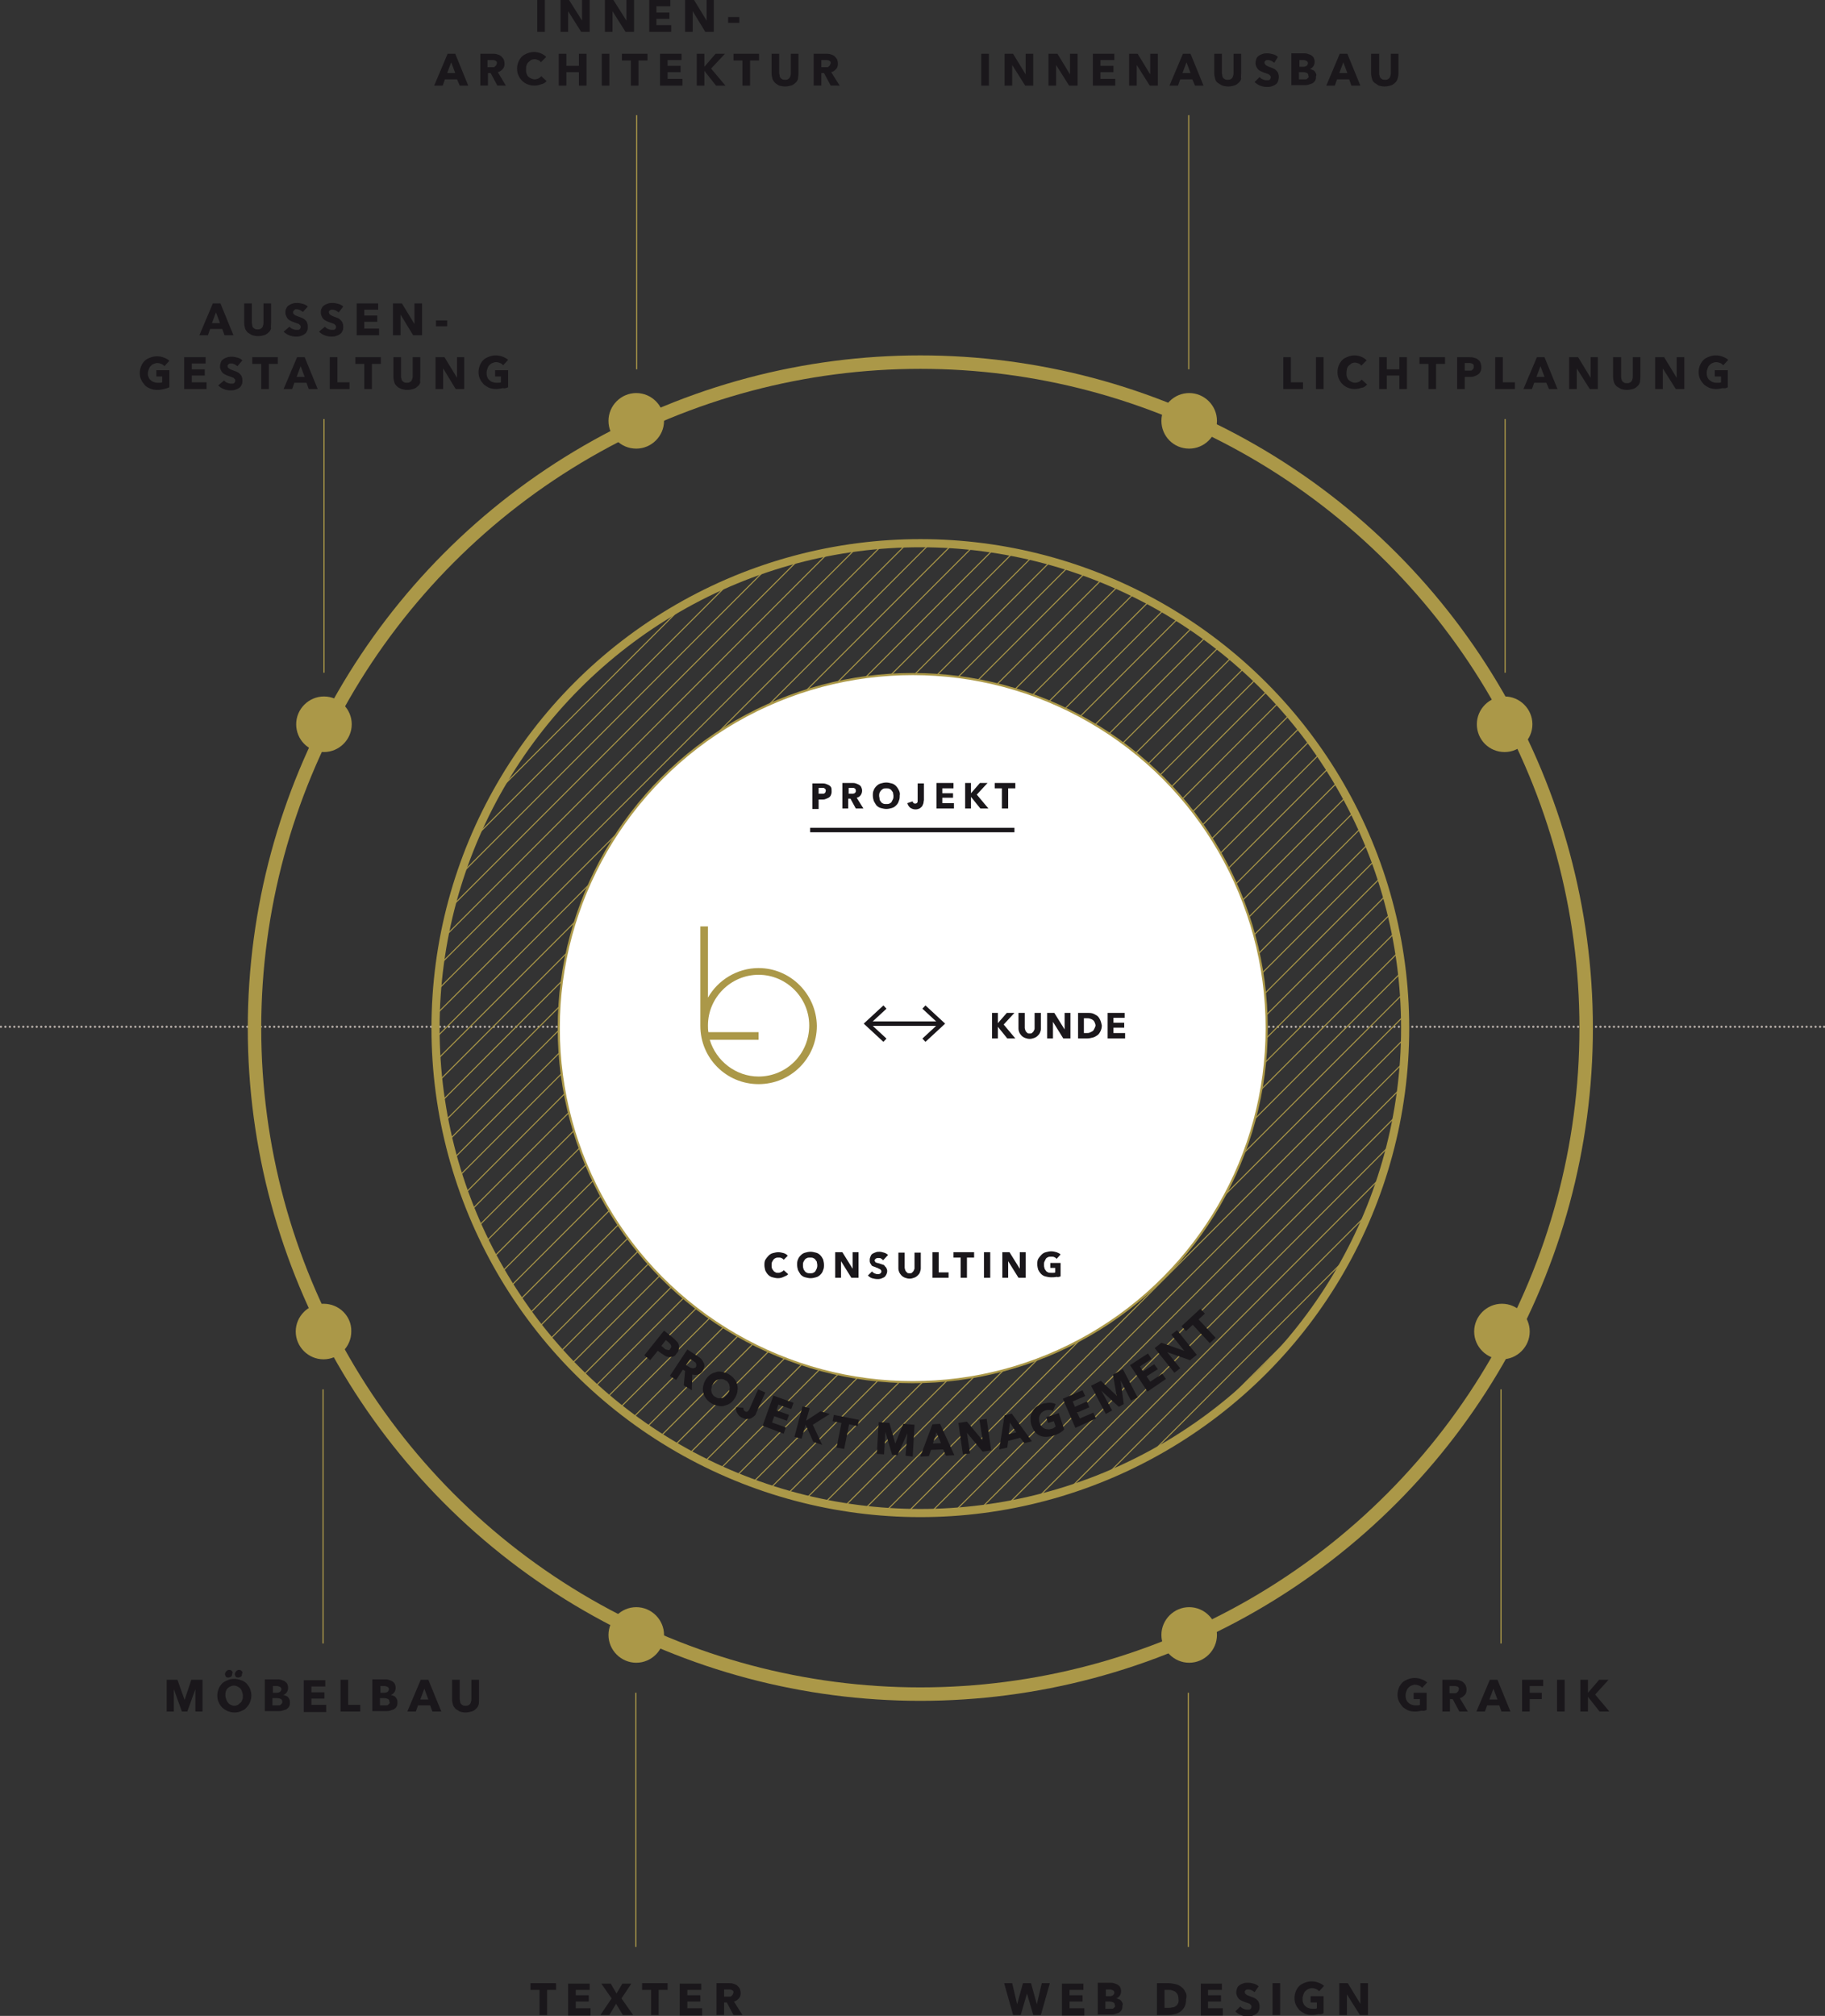 <?xml version="1.0" encoding="utf-8"?>
<!-- Generator: Adobe Illustrator 24.2.1, SVG Export Plug-In . SVG Version: 6.00 Build 0)  -->
<svg version="1.0" id="Ebene_1" xmlns="http://www.w3.org/2000/svg" xmlns:xlink="http://www.w3.org/1999/xlink" x="0px" y="0px"
	 viewBox="0 0 407.3 449.8" style="enable-background:new 0 0 407.3 449.8;" xml:space="preserve">
<rect x="0" y="0" width="407.3" height="449.8" fill="#333333" stroke="none"/>
<style type="text/css">
	.st0{fill:none;stroke:#B8AFA9;stroke-width:0.5;stroke-linecap:round;stroke-linejoin:round;stroke-dasharray:0,0.999;}
	.st1{clip-path:url(#SVGID_2_);fill:none;stroke:#B8AFA9;stroke-width:0.5;stroke-linecap:round;stroke-linejoin:round;}
	.st2{clip-path:url(#SVGID_2_);fill:#1A171B;}
	.st3{fill:#1A171B;}
	.st4{clip-path:url(#SVGID_4_);fill:none;stroke:#AB9848;stroke-width:3.531;}
	.st5{clip-path:url(#SVGID_4_);fill:#1A171B;}
	.st6{clip-path:url(#SVGID_6_);fill:none;stroke:#AB9848;stroke-width:0.25;}
	.st7{clip-path:url(#SVGID_8_);fill:none;stroke:#AB9848;stroke-width:2;}
	.st8{clip-path:url(#SVGID_8_);fill:#FFFFFF;}
	.st9{clip-path:url(#SVGID_8_);fill:none;stroke:#AB9848;stroke-width:0.5;}
	.st10{clip-path:url(#SVGID_8_);fill:#AB9848;}
	.st11{clip-path:url(#SVGID_8_);fill:#1A171B;}
	.st12{fill:none;stroke:#1A171B;}
	.st13{clip-path:url(#SVGID_10_);fill:#1A171B;}
	.st14{clip-path:url(#SVGID_12_);fill:#1A171B;}
	.st15{fill:none;stroke:#B8AFAC;stroke-width:0.5;stroke-linecap:round;stroke-linejoin:round;stroke-dasharray:0,0.999;}
	.st16{clip-path:url(#SVGID_14_);fill:none;stroke:#B8AFAC;stroke-width:0.5;stroke-linecap:round;stroke-linejoin:round;}
	.st17{clip-path:url(#SVGID_14_);fill:#1D1D1B;}
	.st18{clip-path:url(#SVGID_14_);fill:none;stroke:#AC9949;stroke-width:3.531;}
	.st19{clip-path:url(#SVGID_16_);fill:none;stroke:#AC9949;stroke-width:0.25;}
	.st20{clip-path:url(#SVGID_18_);fill:none;stroke:#AC9949;stroke-width:2;}
	.st21{clip-path:url(#SVGID_18_);fill:#FFFFFF;}
	.st22{clip-path:url(#SVGID_18_);fill:none;stroke:#AC9949;stroke-width:0.5;}
	.st23{clip-path:url(#SVGID_18_);fill:#AC9949;}
	.st24{clip-path:url(#SVGID_18_);fill:#1D1D1B;}
	.st25{fill:none;stroke:#1D1D1B;}
	.st26{clip-path:url(#SVGID_20_);fill:#AC9949;}
	.st27{fill:none;stroke:#B8AFA9;stroke-width:0.5;stroke-linecap:round;stroke-linejoin:round;stroke-dasharray:0,1;}
	.st28{clip-path:url(#SVGID_22_);fill:none;stroke:#B8AFA9;stroke-width:0.5;stroke-linecap:round;stroke-linejoin:round;}
	.st29{fill:none;stroke:#AB9848;stroke-width:0.25;}
	.st30{clip-path:url(#SVGID_24_);fill:#1A171B;}
	.st31{clip-path:url(#SVGID_26_);fill:#1A171B;}
	.st32{clip-path:url(#SVGID_26_);fill:none;stroke:#AB9848;stroke-width:3;}
	.st33{clip-path:url(#SVGID_28_);fill:none;stroke:#AB9848;stroke-width:0.227;}
	.st34{clip-path:url(#SVGID_30_);fill:none;stroke:#AB9848;stroke-width:1.817;}
	.st35{clip-path:url(#SVGID_30_);fill:#FFFFFF;}
	.st36{clip-path:url(#SVGID_30_);fill:none;stroke:#AB9848;stroke-width:0.475;}
	.st37{clip-path:url(#SVGID_30_);fill:#AB9848;}
	.st38{clip-path:url(#SVGID_32_);fill:#1A171B;}
	.st39{clip-path:url(#SVGID_32_);fill:#AB9848;}
	.st40{clip-path:url(#SVGID_34_);fill:#1A171B;}
	.st41{clip-path:url(#SVGID_36_);fill:#1A171B;}
	.st42{fill:none;stroke:#B8AFAC;stroke-width:0.5;stroke-linecap:round;stroke-linejoin:round;stroke-dasharray:0,1;}
	.st43{clip-path:url(#SVGID_38_);fill:none;stroke:#B8AFAC;stroke-width:0.5;stroke-linecap:round;stroke-linejoin:round;}
	.st44{fill:none;stroke:#AC9949;stroke-width:0.25;}
	.st45{clip-path:url(#SVGID_40_);fill:none;stroke:#AC9949;stroke-width:3;}
	.st46{clip-path:url(#SVGID_42_);fill:none;stroke:#AC9949;stroke-width:0.227;}
	.st47{clip-path:url(#SVGID_44_);fill:none;stroke:#AC9949;stroke-width:1.817;}
	.st48{clip-path:url(#SVGID_44_);fill:#FFFFFF;}
	.st49{clip-path:url(#SVGID_44_);fill:none;stroke:#AC9949;stroke-width:0.475;}
	.st50{clip-path:url(#SVGID_44_);fill:#AC9949;}
	.st51{clip-path:url(#SVGID_46_);fill:#1D1D1B;}
	.st52{clip-path:url(#SVGID_48_);fill:#AC9949;}
	.st53{clip-path:url(#SVGID_50_);fill:#1D1D1B;}
</style>
<line class="st27" x1="1.2" y1="229.1" x2="406.6" y2="229.1"/>
<g>
	<defs>
		<rect id="SVGID_21_" y="0" width="407.3" height="449.8"/>
	</defs>
	<clipPath id="SVGID_2_">
		<use xlink:href="#SVGID_21_"  style="overflow:visible;"/>
	</clipPath>
	<path class="st1" d="M407.1,229.1L407.1,229.1 M0.2,229.1L0.2,229.1"/>
</g>
<line class="st29" x1="72.3" y1="150.1" x2="72.3" y2="93.5"/>
<g>
	<defs>
		<rect id="SVGID_23_" y="0" width="407.3" height="449.8"/>
	</defs>
	<clipPath id="SVGID_4_">
		<use xlink:href="#SVGID_23_"  style="overflow:visible;"/>
	</clipPath>
	<path class="st5" d="M312.1,16.4V12h-1.7v4.3c0,0.2,0,0.4-0.1,0.6c0,0.2-0.1,0.3-0.2,0.5c-0.1,0.1-0.2,0.2-0.4,0.3
		c-0.2,0.1-0.4,0.1-0.6,0.1c-0.2,0-0.4,0-0.6-0.1c-0.2-0.1-0.3-0.2-0.4-0.3c-0.1-0.1-0.2-0.3-0.2-0.5c-0.1-0.2-0.1-0.4-0.1-0.6V12
		H306v4.4c0,0.4,0.1,0.8,0.2,1.2c0.1,0.4,0.3,0.7,0.6,0.9c0.3,0.2,0.6,0.4,0.9,0.6c0.4,0.1,0.8,0.2,1.3,0.2c0.5,0,0.9-0.1,1.3-0.2
		c0.4-0.1,0.7-0.3,1-0.6c0.3-0.2,0.5-0.6,0.6-0.9C312,17.3,312.1,16.9,312.1,16.4 M300.7,16.3h-1.8l0.9-2.4L300.7,16.3z M303.6,19.1
		l-2.9-7.1H299l-3,7.1h1.9l0.5-1.4h2.7l0.5,1.4H303.6z M292,17.3c-0.1,0.1-0.2,0.2-0.3,0.3c-0.1,0.1-0.2,0.1-0.4,0.1
		c-0.1,0-0.3,0-0.4,0h-1v-1.6h0.9c0.4,0,0.7,0.1,0.9,0.2s0.3,0.3,0.3,0.6C292.1,17.1,292.1,17.2,292,17.3 M291.6,14.7
		c-0.2,0.1-0.4,0.2-0.7,0.2h-0.9v-1.5h0.8c0.4,0,0.6,0.1,0.8,0.2c0.2,0.1,0.3,0.3,0.3,0.5C291.9,14.3,291.8,14.5,291.6,14.7
		 M293.7,16.4c-0.1-0.2-0.2-0.3-0.3-0.5c-0.1-0.1-0.3-0.3-0.5-0.3c-0.2-0.1-0.4-0.2-0.6-0.2v0c0.3-0.1,0.6-0.3,0.8-0.6
		c0.2-0.3,0.3-0.6,0.3-1c0-0.4-0.1-0.7-0.2-0.9c-0.1-0.2-0.3-0.4-0.6-0.6c-0.2-0.1-0.5-0.2-0.8-0.3c-0.3-0.1-0.6-0.1-0.8-0.1h-2.8
		v7.1h2.8c0.3,0,0.7,0,1-0.1c0.3-0.1,0.6-0.2,0.9-0.3c0.3-0.2,0.5-0.4,0.6-0.6c0.2-0.3,0.2-0.6,0.2-1
		C293.8,16.8,293.8,16.6,293.7,16.4 M285.2,12.7c-0.3-0.3-0.7-0.5-1.1-0.6c-0.4-0.1-0.8-0.2-1.2-0.2c-0.3,0-0.7,0-1,0.1
		c-0.3,0.1-0.6,0.2-0.9,0.4c-0.3,0.2-0.5,0.4-0.6,0.7s-0.2,0.6-0.2,1c0,0.3,0.1,0.6,0.2,0.8c0.1,0.2,0.2,0.4,0.4,0.6
		c0.2,0.2,0.4,0.3,0.6,0.4c0.2,0.1,0.4,0.2,0.7,0.3c0.2,0.1,0.4,0.1,0.6,0.2c0.2,0.1,0.3,0.1,0.5,0.2c0.1,0.1,0.2,0.2,0.3,0.3
		c0.1,0.1,0.1,0.2,0.1,0.3c0,0.1,0,0.3-0.1,0.4c-0.1,0.1-0.1,0.2-0.2,0.2c-0.1,0.1-0.2,0.1-0.3,0.1c-0.1,0-0.2,0-0.4,0
		c-0.3,0-0.6-0.1-0.8-0.2c-0.3-0.1-0.5-0.3-0.7-0.5l-1.1,1.1c0.3,0.3,0.7,0.6,1.2,0.8c0.5,0.2,1,0.3,1.5,0.3c0.3,0,0.7,0,1-0.1
		c0.3-0.1,0.6-0.2,0.9-0.4c0.3-0.2,0.5-0.4,0.6-0.7c0.1-0.3,0.2-0.6,0.2-1.1c0-0.4-0.1-0.6-0.2-0.9c-0.1-0.2-0.3-0.4-0.5-0.6
		c-0.2-0.2-0.5-0.3-0.7-0.4c-0.3-0.1-0.5-0.2-0.8-0.3c-0.2-0.1-0.3-0.1-0.4-0.2c-0.1,0-0.2-0.1-0.3-0.2c-0.1-0.1-0.2-0.1-0.2-0.2
		c0-0.1-0.1-0.2-0.1-0.3c0-0.1,0-0.3,0.1-0.3c0.1-0.1,0.1-0.2,0.2-0.2c0.1-0.1,0.2-0.1,0.3-0.1c0.1,0,0.2,0,0.3,0
		c0.2,0,0.4,0.1,0.7,0.2c0.2,0.1,0.4,0.3,0.6,0.4L285.2,12.7z M277,16.4V12h-1.7v4.3c0,0.2,0,0.4-0.1,0.6c0,0.2-0.1,0.3-0.2,0.5
		c-0.1,0.1-0.2,0.2-0.4,0.3c-0.2,0.1-0.4,0.1-0.6,0.1s-0.4,0-0.6-0.1c-0.2-0.1-0.3-0.2-0.4-0.3c-0.1-0.1-0.2-0.3-0.2-0.5
		c0-0.2-0.1-0.4-0.1-0.6V12h-1.7v4.4c0,0.4,0.1,0.8,0.2,1.2c0.1,0.4,0.3,0.7,0.6,0.9s0.6,0.4,1,0.6c0.4,0.1,0.8,0.2,1.3,0.2
		c0.5,0,0.9-0.1,1.3-0.2c0.4-0.1,0.7-0.3,1-0.6c0.3-0.2,0.5-0.6,0.6-0.9C276.9,17.3,277,16.9,277,16.4 M265.7,16.3h-1.8l0.9-2.4
		L265.7,16.3z M268.6,19.1l-2.9-7.1H264l-3,7.1h1.9l0.5-1.4h2.7l0.6,1.4H268.6z M258.4,19.1V12h-1.7l0,4.6h0l-2.8-4.6H252v7.1h1.7
		l0-4.6h0l2.9,4.6H258.4z M248.9,19.1v-1.5h-3.3v-1.5h2.9v-1.4h-2.9v-1.3h3.1V12h-4.8v7.1H248.9z M240.5,19.1V12h-1.7l0,4.6h0
		L236,12H234v7.1h1.7l0-4.6h0l2.9,4.6H240.5z M230.6,19.1V12h-1.7l0,4.6h0l-2.8-4.6h-1.9v7.1h1.7l0-4.6h0l2.9,4.6H230.6z M220.7,12
		h-1.7v7.1h1.7V12z"/>
	<path class="st5" d="M385.6,86.4v-3.8h-2.9V84h1.4v1.3c-0.2,0.1-0.3,0.1-0.5,0.1s-0.4,0-0.6,0c-0.3,0-0.7-0.1-0.9-0.2
		s-0.5-0.3-0.7-0.5c-0.2-0.2-0.3-0.4-0.4-0.7c-0.1-0.3-0.1-0.6-0.1-0.9c0-0.3,0.1-0.6,0.2-0.9c0.1-0.3,0.2-0.5,0.4-0.7
		c0.2-0.2,0.4-0.4,0.7-0.5c0.3-0.1,0.5-0.2,0.8-0.2c0.3,0,0.7,0.1,0.9,0.2c0.3,0.1,0.5,0.3,0.7,0.5l1.1-1.2
		c-0.3-0.3-0.7-0.5-1.2-0.7s-1-0.3-1.6-0.3c-0.5,0-1,0.1-1.5,0.3c-0.5,0.2-0.9,0.4-1.2,0.7c-0.3,0.3-0.6,0.7-0.8,1.2
		c-0.2,0.5-0.3,1-0.3,1.5c0,0.6,0.1,1.1,0.3,1.5c0.2,0.5,0.5,0.8,0.8,1.2c0.3,0.3,0.8,0.6,1.2,0.8c0.5,0.2,1,0.3,1.6,0.3
		c0.5,0,1.1-0.1,1.5-0.2C384.9,86.7,385.3,86.6,385.6,86.4 M375.9,86.8v-7.1h-1.7l0,4.6h0l-2.8-4.6h-2v7.1h1.7l0-4.6h0l2.9,4.6
		H375.9z M366.1,84.1v-4.4h-1.7V84c0,0.2,0,0.4-0.1,0.6c0,0.2-0.1,0.3-0.2,0.5c-0.1,0.1-0.2,0.2-0.4,0.3c-0.2,0.1-0.4,0.1-0.6,0.1
		c-0.2,0-0.4,0-0.6-0.1c-0.2-0.1-0.3-0.2-0.4-0.3c-0.1-0.1-0.2-0.3-0.2-0.5c-0.1-0.2-0.1-0.4-0.1-0.6v-4.3H360v4.4
		c0,0.4,0.1,0.8,0.2,1.2c0.1,0.3,0.3,0.6,0.6,0.9c0.3,0.2,0.6,0.4,1,0.6c0.4,0.1,0.8,0.2,1.3,0.2c0.5,0,0.9-0.1,1.3-0.2
		c0.4-0.1,0.7-0.3,1-0.6c0.3-0.2,0.5-0.6,0.6-0.9C366,85,366.1,84.6,366.1,84.1 M356.6,86.8v-7.1H355l0,4.6h0l-2.8-4.6h-2v7.1h1.7
		l0-4.6h0l2.9,4.6H356.6z M344.7,84.1h-1.8l0.9-2.4L344.7,84.1z M347.6,86.8l-2.9-7.1H343l-3,7.1h1.9l0.5-1.4h2.7l0.6,1.4H347.6z
		 M338.1,86.8v-1.5h-2.7v-5.6h-1.7v7.1H338.1z M328.8,82.3c-0.1,0.1-0.2,0.2-0.3,0.3c-0.1,0.1-0.2,0.1-0.4,0.1c-0.1,0-0.3,0-0.5,0
		h-0.7v-1.7h0.8c0.2,0,0.3,0,0.4,0c0.1,0,0.3,0.1,0.4,0.1c0.1,0.1,0.2,0.1,0.3,0.2c0.1,0.1,0.1,0.2,0.1,0.4S328.9,82.2,328.8,82.3
		 M330.4,80.9c-0.1-0.3-0.3-0.5-0.6-0.7c-0.2-0.2-0.5-0.3-0.9-0.4c-0.3-0.1-0.7-0.1-1.1-0.1h-2.6v7.1h1.7v-2.7h0.9
		c0.4,0,0.7,0,1.1-0.1c0.3-0.1,0.6-0.2,0.9-0.4c0.3-0.2,0.5-0.4,0.6-0.7c0.2-0.3,0.2-0.6,0.2-1C330.6,81.5,330.5,81.2,330.4,80.9
		 M322.5,81.2v-1.5h-5.7v1.5h2v5.6h1.7v-5.6H322.5z M314,86.8v-7.1h-1.7v2.7h-2.8v-2.7h-1.7v7.1h1.7v-3h2.8v3H314z M305.1,85.8
		l-1.2-1.1c-0.2,0.2-0.4,0.4-0.6,0.5c-0.3,0.1-0.5,0.2-0.9,0.2c-0.3,0-0.6-0.1-0.8-0.2c-0.2-0.1-0.5-0.3-0.6-0.4
		c-0.2-0.2-0.3-0.4-0.4-0.7c-0.1-0.3-0.1-0.6-0.1-0.9c0-0.3,0.1-0.6,0.1-0.9c0.1-0.3,0.2-0.5,0.4-0.7c0.2-0.2,0.4-0.3,0.6-0.5
		c0.2-0.1,0.5-0.2,0.8-0.2c0.3,0,0.5,0.1,0.8,0.2c0.3,0.1,0.5,0.3,0.6,0.5l1.2-1.2c-0.3-0.3-0.7-0.6-1.2-0.8c-0.5-0.2-1-0.3-1.5-0.3
		c-0.5,0-1,0.1-1.5,0.3c-0.5,0.2-0.9,0.4-1.2,0.7c-0.3,0.3-0.6,0.7-0.8,1.2c-0.2,0.5-0.3,1-0.3,1.5c0,0.6,0.1,1.1,0.3,1.5
		c0.2,0.5,0.5,0.9,0.8,1.2c0.3,0.3,0.7,0.6,1.2,0.8c0.5,0.2,1,0.3,1.5,0.3c0.6,0,1.1-0.1,1.6-0.3C304.4,86.5,304.7,86.2,305.1,85.8
		 M295.4,79.7h-1.7v7.1h1.7V79.7z M290.8,86.8v-1.5h-2.7v-5.6h-1.7v7.1H290.8z"/>
	<path class="st5" d="M185.2,14.6c-0.1,0.1-0.2,0.2-0.3,0.3c-0.1,0.1-0.3,0.1-0.4,0.1c-0.1,0-0.3,0-0.4,0h-0.8v-1.6h0.9
		c0.1,0,0.3,0,0.4,0c0.1,0,0.3,0.1,0.4,0.1c0.1,0.1,0.2,0.1,0.3,0.2c0.1,0.1,0.1,0.2,0.1,0.4C185.3,14.4,185.2,14.5,185.2,14.6
		 M187.4,19.1l-1.9-3c0.5-0.1,0.8-0.4,1.1-0.7s0.4-0.7,0.4-1.2c0-0.4-0.1-0.7-0.2-1c-0.2-0.3-0.4-0.5-0.6-0.7
		c-0.3-0.2-0.5-0.3-0.9-0.4c-0.3-0.1-0.7-0.1-1-0.1h-2.7v7.1h1.7v-2.8h0.6l1.5,2.8H187.4z M178.2,16.4V12h-1.7v4.3
		c0,0.2,0,0.4-0.1,0.6c0,0.2-0.1,0.3-0.2,0.5c-0.1,0.1-0.2,0.2-0.4,0.3c-0.2,0.1-0.4,0.1-0.6,0.1c-0.2,0-0.4,0-0.6-0.1
		c-0.2-0.1-0.3-0.2-0.4-0.3c-0.1-0.1-0.2-0.3-0.2-0.5s-0.1-0.4-0.1-0.6V12h-1.7v4.4c0,0.4,0.1,0.8,0.2,1.2c0.1,0.3,0.3,0.6,0.6,0.9
		s0.6,0.4,0.9,0.6c0.4,0.1,0.8,0.2,1.3,0.2c0.5,0,0.9-0.1,1.3-0.2c0.4-0.1,0.7-0.3,1-0.6c0.3-0.2,0.5-0.6,0.6-0.9
		C178.1,17.2,178.2,16.8,178.2,16.4 M169.4,13.5V12h-5.7v1.5h2v5.6h1.7v-5.6H169.4z M161.9,19.1l-3.2-3.8l3.1-3.3h-2.1l-2.5,2.9h0
		V12h-1.7v7.1h1.7v-3.3h0l2.6,3.3H161.9z M152.3,19.1v-1.5H149v-1.5h2.9v-1.4H149v-1.3h3.1V12h-4.8v7.1H152.3z M144.5,13.5V12h-5.7
		v1.5h2v5.6h1.7v-5.6H144.5z M136,12h-1.7v7.1h1.7V12z M130.9,19.1V12h-1.7v2.7h-2.8V12h-1.7v7.1h1.7v-3h2.8v3H130.9z M122,18.1
		l-1.2-1.1c-0.2,0.2-0.4,0.4-0.6,0.5c-0.3,0.1-0.5,0.2-0.9,0.2c-0.3,0-0.6-0.1-0.8-0.2c-0.2-0.1-0.5-0.3-0.6-0.4
		c-0.2-0.2-0.3-0.4-0.4-0.7c-0.1-0.3-0.1-0.6-0.1-0.9c0-0.3,0-0.6,0.1-0.9c0.1-0.3,0.2-0.5,0.4-0.7c0.2-0.2,0.4-0.3,0.6-0.5
		c0.2-0.1,0.5-0.2,0.8-0.2c0.3,0,0.5,0.1,0.8,0.2c0.3,0.1,0.5,0.3,0.6,0.5l1.2-1.2c-0.3-0.3-0.7-0.6-1.2-0.8c-0.5-0.2-1-0.3-1.5-0.3
		c-0.5,0-1,0.1-1.5,0.3c-0.5,0.2-0.9,0.4-1.2,0.7c-0.3,0.3-0.6,0.7-0.8,1.2c-0.2,0.5-0.3,1-0.3,1.5c0,0.6,0.1,1.1,0.3,1.5
		c0.2,0.5,0.5,0.9,0.8,1.2c0.3,0.3,0.7,0.6,1.2,0.8c0.5,0.2,1,0.3,1.5,0.3c0.6,0,1.1-0.1,1.6-0.3C121.3,18.7,121.6,18.5,122,18.1
		 M110.7,14.6c-0.1,0.1-0.2,0.2-0.3,0.3c-0.1,0.1-0.3,0.1-0.4,0.1c-0.1,0-0.3,0-0.4,0h-0.8v-1.6h0.9c0.1,0,0.3,0,0.4,0
		s0.3,0.1,0.4,0.1c0.1,0.1,0.2,0.1,0.3,0.2c0.1,0.1,0.1,0.2,0.1,0.4C110.8,14.4,110.8,14.5,110.7,14.6 M112.9,19.1l-1.8-3
		c0.5-0.1,0.8-0.4,1.1-0.7c0.3-0.3,0.4-0.7,0.4-1.2c0-0.4-0.1-0.7-0.2-1c-0.2-0.3-0.4-0.5-0.6-0.7c-0.3-0.2-0.5-0.3-0.9-0.4
		c-0.3-0.1-0.7-0.1-1-0.1h-2.7v7.1h1.7v-2.8h0.6l1.5,2.8H112.9z M101.6,16.3h-1.8l0.9-2.4L101.6,16.3z M104.5,19.1l-2.9-7.1h-1.7
		l-3,7.1h1.9l0.5-1.4h2.7l0.6,1.4H104.5z"/>
</g>
<path class="st3" d="M162.5,5.1h2.5V3.8h-2.5V5.1z M119.9,7.1h1.7V0h-1.7V7.1z M129.9,0l0,4.6h0L127,0h-1.9v7.1h1.7l0-4.6h0l2.9,4.6
	h1.9V0H129.9z M139.8,0l0,4.6h0L136.9,0H135v7.1h1.7l0-4.6h0l2.9,4.6h1.9V0H139.8z M144.9,0v7.1h4.9V5.6h-3.3V4.2h2.9V2.8h-2.9V1.4
	h3.1V0H144.9z M157.7,0l0,4.6h0L154.9,0h-2v7.1h1.7l0-4.6h0l2.8,4.6h1.9V0H157.7z"/>
<g>
	<defs>
		<rect id="SVGID_25_" y="0" width="407.3" height="449.8"/>
	</defs>
	<clipPath id="SVGID_6_">
		<use xlink:href="#SVGID_25_"  style="overflow:visible;"/>
	</clipPath>
	<path style="clip-path:url(#SVGID_6_);fill:#1A171B;" d="M113.4,86.4v-3.8h-2.9V84h1.3v1.3c-0.2,0.1-0.3,0.1-0.5,0.1s-0.4,0-0.6,0
		c-0.3,0-0.7-0.1-0.9-0.2c-0.3-0.1-0.5-0.3-0.7-0.5c-0.2-0.2-0.3-0.4-0.4-0.7c-0.1-0.3-0.1-0.6-0.1-0.9c0-0.3,0.1-0.6,0.2-0.9
		c0.1-0.3,0.2-0.5,0.4-0.7c0.2-0.2,0.4-0.4,0.7-0.5c0.3-0.1,0.5-0.2,0.8-0.2c0.3,0,0.7,0.1,0.9,0.2c0.3,0.1,0.5,0.3,0.7,0.5l1.1-1.2
		c-0.3-0.3-0.7-0.5-1.2-0.7c-0.5-0.2-1-0.3-1.6-0.3c-0.5,0-1,0.1-1.5,0.3c-0.5,0.2-0.9,0.4-1.2,0.7c-0.3,0.3-0.6,0.7-0.8,1.2
		c-0.2,0.5-0.3,1-0.3,1.5c0,0.6,0.1,1.1,0.3,1.5c0.2,0.5,0.5,0.8,0.8,1.2c0.3,0.3,0.8,0.6,1.2,0.8c0.5,0.2,1,0.3,1.6,0.3
		c0.5,0,1.1-0.1,1.5-0.2C112.6,86.7,113,86.6,113.4,86.4 M103.6,86.8v-7.1H102l0,4.6h0l-2.8-4.6h-2v7.1h1.7l0-4.6h0l2.8,4.6H103.6z
		 M93.8,84.1v-4.4h-1.7V84c0,0.2,0,0.4-0.1,0.5c0,0.2-0.1,0.3-0.2,0.5c-0.1,0.1-0.2,0.2-0.4,0.3c-0.2,0.1-0.4,0.1-0.6,0.1
		s-0.4,0-0.6-0.1c-0.2-0.1-0.3-0.2-0.4-0.3c-0.1-0.1-0.2-0.3-0.2-0.5c-0.1-0.2-0.1-0.4-0.1-0.5v-4.3h-1.7v4.4c0,0.4,0.1,0.8,0.2,1.2
		s0.3,0.6,0.6,0.9s0.6,0.4,1,0.6c0.4,0.1,0.8,0.2,1.3,0.2c0.5,0,0.9-0.1,1.3-0.2c0.4-0.1,0.7-0.3,1-0.6c0.3-0.2,0.5-0.5,0.6-0.9
		C93.7,85,93.8,84.6,93.8,84.1 M85,81.2v-1.5h-5.7v1.5h2v5.6H83v-5.6H85z M78,86.8v-1.5h-2.7v-5.6h-1.7v7.1H78z M68,84.1h-1.8
		l0.9-2.4L68,84.1z M70.9,86.8L68,79.7h-1.7l-3,7.1h1.9l0.5-1.4h2.7l0.5,1.4H70.9z M62,81.2v-1.5h-5.7v1.5h2v5.6H60v-5.6H62z
		 M54.1,80.4c-0.3-0.3-0.7-0.5-1.1-0.6c-0.4-0.1-0.8-0.2-1.2-0.2c-0.3,0-0.7,0-1,0.1c-0.3,0.1-0.6,0.2-0.9,0.4
		c-0.3,0.2-0.5,0.4-0.6,0.7s-0.2,0.6-0.2,1c0,0.3,0.1,0.6,0.2,0.8c0.1,0.2,0.2,0.4,0.4,0.6c0.2,0.2,0.4,0.3,0.6,0.4
		c0.2,0.1,0.4,0.2,0.7,0.3c0.2,0.1,0.4,0.1,0.6,0.2c0.2,0.1,0.3,0.1,0.5,0.2c0.1,0.1,0.2,0.2,0.3,0.3c0.1,0.1,0.1,0.2,0.1,0.3
		c0,0.1,0,0.3-0.1,0.4c-0.1,0.1-0.1,0.2-0.2,0.2c-0.1,0.1-0.2,0.1-0.3,0.1c-0.1,0-0.2,0-0.4,0c-0.3,0-0.6-0.1-0.8-0.2
		c-0.3-0.1-0.5-0.3-0.7-0.5L48.7,86c0.3,0.3,0.7,0.6,1.2,0.8c0.5,0.2,1,0.3,1.5,0.3c0.3,0,0.7,0,1-0.1c0.3-0.1,0.6-0.2,0.9-0.4
		c0.3-0.2,0.5-0.4,0.6-0.7c0.2-0.3,0.2-0.6,0.2-1.1c0-0.4-0.1-0.6-0.2-0.9c-0.1-0.2-0.3-0.4-0.5-0.6c-0.2-0.2-0.5-0.3-0.7-0.4
		c-0.3-0.1-0.5-0.2-0.8-0.3c-0.2-0.1-0.3-0.1-0.5-0.2c-0.1-0.1-0.2-0.1-0.3-0.2c-0.1-0.1-0.2-0.1-0.2-0.2c-0.1-0.1-0.1-0.2-0.1-0.3
		c0-0.1,0-0.3,0.1-0.3c0.1-0.1,0.1-0.2,0.2-0.2c0.1-0.1,0.2-0.1,0.3-0.1c0.1,0,0.2,0,0.3,0c0.2,0,0.4,0.1,0.7,0.2
		c0.2,0.1,0.4,0.3,0.6,0.4L54.1,80.4z M46.1,86.8v-1.5h-3.3v-1.5h2.9v-1.4h-2.9v-1.3h3.1v-1.4h-4.8v7.1H46.1z M37.8,86.4v-3.8h-2.9
		V84h1.3v1.3c-0.2,0.1-0.3,0.1-0.5,0.1c-0.2,0-0.4,0-0.6,0c-0.3,0-0.7-0.1-0.9-0.2c-0.3-0.1-0.5-0.3-0.7-0.5
		c-0.2-0.2-0.3-0.4-0.4-0.7C33,83.9,33,83.6,33,83.3c0-0.3,0.1-0.6,0.2-0.9c0.1-0.3,0.2-0.5,0.4-0.7s0.4-0.4,0.7-0.5
		c0.3-0.1,0.5-0.2,0.8-0.2c0.3,0,0.7,0.1,0.9,0.2c0.3,0.1,0.5,0.3,0.7,0.5l1.1-1.2c-0.3-0.3-0.7-0.5-1.2-0.7c-0.5-0.2-1-0.3-1.6-0.3
		c-0.5,0-1,0.1-1.5,0.3s-0.9,0.4-1.2,0.7c-0.3,0.3-0.6,0.7-0.8,1.2c-0.2,0.5-0.3,1-0.3,1.5c0,0.6,0.1,1.1,0.3,1.5
		c0.2,0.5,0.5,0.8,0.8,1.2s0.8,0.6,1.2,0.8c0.5,0.2,1,0.3,1.6,0.3c0.5,0,1.1-0.1,1.5-0.2C37,86.7,37.4,86.6,37.8,86.4"/>
	<path style="clip-path:url(#SVGID_6_);fill:#1A171B;" d="M99.8,71.5h-2.5v1.3h2.5V71.5z M94.2,74.8v-7.1h-1.7l0,4.6h0l-2.8-4.6h-2
		v7.1h1.7l0-4.6h0l2.8,4.6H94.2z M84.6,74.8v-1.5h-3.3v-1.5h2.9v-1.4h-2.9v-1.3h3.1v-1.4h-4.8v7.1H84.6z M76.6,68.4
		c-0.3-0.3-0.7-0.5-1.1-0.6c-0.4-0.1-0.8-0.2-1.2-0.2c-0.3,0-0.7,0-1,0.1c-0.3,0.1-0.6,0.2-0.9,0.4c-0.3,0.2-0.5,0.4-0.6,0.7
		c-0.2,0.3-0.2,0.6-0.2,1c0,0.3,0.1,0.6,0.2,0.8c0.1,0.2,0.2,0.4,0.4,0.6c0.2,0.2,0.4,0.3,0.6,0.4c0.2,0.1,0.4,0.2,0.7,0.3
		c0.2,0.1,0.4,0.1,0.6,0.2c0.2,0.1,0.3,0.1,0.5,0.2c0.1,0.1,0.2,0.2,0.3,0.3c0.1,0.1,0.1,0.2,0.1,0.3c0,0.1,0,0.3-0.1,0.4
		c-0.1,0.1-0.1,0.2-0.2,0.2c-0.1,0.1-0.2,0.1-0.3,0.1c-0.1,0-0.2,0-0.4,0c-0.3,0-0.6-0.1-0.8-0.2c-0.3-0.1-0.5-0.3-0.7-0.5L71.2,74
		c0.3,0.3,0.7,0.6,1.2,0.8c0.5,0.2,1,0.3,1.5,0.3c0.3,0,0.7,0,1-0.1c0.3-0.1,0.6-0.2,0.9-0.4c0.3-0.2,0.5-0.4,0.6-0.7
		c0.2-0.3,0.2-0.6,0.2-1.1c0-0.4-0.1-0.6-0.2-0.9c-0.1-0.2-0.3-0.4-0.5-0.6c-0.2-0.2-0.4-0.3-0.7-0.4c-0.3-0.1-0.5-0.2-0.8-0.3
		c-0.2-0.1-0.3-0.1-0.4-0.2c-0.1,0-0.2-0.1-0.3-0.2c-0.1-0.1-0.2-0.1-0.2-0.2c0-0.1-0.1-0.2-0.1-0.3c0-0.1,0-0.3,0.1-0.3
		c0.1-0.1,0.1-0.2,0.2-0.2c0.1-0.1,0.2-0.1,0.3-0.1c0.1,0,0.2,0,0.3,0c0.2,0,0.4,0.1,0.7,0.2c0.2,0.1,0.4,0.3,0.6,0.4L76.6,68.4z
		 M68.7,68.4c-0.3-0.3-0.7-0.5-1.1-0.6c-0.4-0.1-0.8-0.2-1.2-0.2c-0.3,0-0.7,0-1,0.1c-0.3,0.1-0.6,0.2-0.9,0.4s-0.5,0.4-0.6,0.7
		c-0.2,0.3-0.2,0.6-0.2,1c0,0.3,0.1,0.6,0.2,0.8c0.1,0.2,0.2,0.4,0.4,0.6c0.2,0.2,0.4,0.3,0.6,0.4c0.2,0.1,0.4,0.2,0.7,0.3
		c0.2,0.1,0.4,0.1,0.6,0.2c0.2,0.1,0.3,0.1,0.5,0.2c0.1,0.1,0.2,0.2,0.3,0.3c0.1,0.1,0.1,0.2,0.1,0.3c0,0.1,0,0.3-0.1,0.4
		c-0.1,0.1-0.1,0.2-0.2,0.2c-0.1,0.1-0.2,0.1-0.3,0.1c-0.1,0-0.2,0-0.4,0c-0.3,0-0.6-0.1-0.8-0.2c-0.3-0.1-0.5-0.3-0.7-0.5L63.3,74
		c0.3,0.3,0.7,0.6,1.2,0.8c0.5,0.2,1,0.3,1.5,0.3c0.3,0,0.7,0,1-0.1c0.3-0.1,0.6-0.2,0.9-0.4c0.3-0.2,0.5-0.4,0.6-0.7
		c0.2-0.3,0.2-0.6,0.2-1.1c0-0.4-0.1-0.6-0.2-0.9s-0.3-0.4-0.5-0.6c-0.2-0.2-0.5-0.3-0.7-0.4c-0.3-0.1-0.5-0.2-0.8-0.3
		c-0.2-0.1-0.3-0.1-0.5-0.2c-0.1,0-0.2-0.1-0.3-0.2c-0.1-0.1-0.2-0.1-0.2-0.2c-0.1-0.1-0.1-0.2-0.1-0.3c0-0.1,0-0.3,0.1-0.3
		c0.1-0.1,0.1-0.2,0.2-0.2C65.8,69,65.9,69,66,69c0.1,0,0.2,0,0.3,0c0.2,0,0.4,0.1,0.7,0.2c0.2,0.1,0.4,0.3,0.6,0.4L68.7,68.4z
		 M60.5,72.1v-4.4h-1.7V72c0,0.2,0,0.4-0.1,0.6c0,0.2-0.1,0.3-0.2,0.5c-0.1,0.1-0.2,0.2-0.4,0.3c-0.2,0.1-0.4,0.1-0.6,0.1
		c-0.2,0-0.4,0-0.6-0.1c-0.2-0.1-0.3-0.2-0.4-0.3s-0.2-0.3-0.2-0.5s-0.1-0.4-0.1-0.6v-4.3h-1.7v4.4c0,0.4,0.1,0.8,0.2,1.2
		c0.1,0.3,0.3,0.6,0.6,0.9c0.3,0.2,0.6,0.4,1,0.6c0.4,0.1,0.8,0.2,1.3,0.2c0.5,0,0.9-0.1,1.3-0.2c0.4-0.1,0.7-0.3,1-0.6
		c0.3-0.2,0.5-0.6,0.6-0.9C60.4,73,60.5,72.6,60.5,72.1 M49.1,72.1h-1.8l0.9-2.4L49.1,72.1z M52.1,74.8l-2.9-7.1h-1.7l-3,7.1h1.9
		l0.5-1.4h2.7l0.5,1.4H52.1z"/>
	<path style="clip-path:url(#SVGID_6_);fill:#1A171B;" d="M359.2,381.9l-3.2-3.8l3-3.3h-2.1l-2.5,2.9h0v-2.9h-1.7v7.1h1.7v-3.3h0
		l2.6,3.3H359.2z M349.2,374.8h-1.7v7.1h1.7V374.8z M344.4,376.3v-1.5h-4.7v7.1h1.7v-2.8h2.7v-1.4h-2.7v-1.5H344.4z M334.2,379.2
		h-1.8l0.9-2.4L334.2,379.2z M337.1,381.9l-2.9-7.1h-1.7l-3,7.1h1.9l0.5-1.4h2.7l0.5,1.4H337.1z M325.4,377.4
		c-0.1,0.1-0.2,0.2-0.3,0.3s-0.3,0.1-0.4,0.1c-0.1,0-0.3,0-0.4,0h-0.8v-1.6h0.9c0.1,0,0.3,0,0.4,0c0.1,0,0.3,0.1,0.4,0.1
		s0.2,0.1,0.3,0.2c0.1,0.1,0.1,0.2,0.1,0.4C325.5,377.2,325.5,377.3,325.4,377.4 M327.6,381.9l-1.8-3c0.5-0.1,0.8-0.4,1.1-0.7
		s0.4-0.7,0.4-1.2c0-0.4-0.1-0.7-0.2-1c-0.2-0.3-0.4-0.5-0.6-0.7c-0.3-0.2-0.5-0.3-0.9-0.4c-0.3-0.1-0.7-0.1-1-0.1h-2.7v7.1h1.7
		v-2.8h0.6l1.5,2.8H327.6z M318.4,381.5v-3.8h-2.9v1.4h1.4v1.3c-0.2,0.1-0.3,0.1-0.5,0.1s-0.4,0-0.6,0c-0.3,0-0.7-0.1-0.9-0.2
		c-0.3-0.1-0.5-0.3-0.7-0.5c-0.2-0.2-0.3-0.4-0.4-0.7c-0.1-0.3-0.1-0.6-0.1-0.9c0-0.3,0.1-0.6,0.2-0.9c0.1-0.3,0.2-0.5,0.4-0.7
		c0.2-0.2,0.4-0.4,0.7-0.5c0.3-0.1,0.5-0.2,0.8-0.2c0.3,0,0.7,0.1,0.9,0.2c0.3,0.1,0.5,0.3,0.7,0.5l1.1-1.2
		c-0.3-0.3-0.7-0.5-1.2-0.7c-0.5-0.2-1-0.3-1.6-0.3c-0.5,0-1,0.1-1.5,0.3c-0.5,0.2-0.9,0.4-1.2,0.7c-0.3,0.3-0.6,0.7-0.8,1.2
		c-0.2,0.5-0.3,1-0.3,1.5c0,0.6,0.1,1.1,0.3,1.5s0.5,0.8,0.8,1.2c0.3,0.3,0.8,0.6,1.2,0.8s1,0.3,1.6,0.3c0.5,0,1.1-0.1,1.5-0.2
		C317.7,381.8,318.1,381.7,318.4,381.5"/>
	<path style="clip-path:url(#SVGID_6_);fill:#1A171B;" d="M305.3,449.6v-7.1h-1.7l0,4.6h0l-2.8-4.6h-1.9v7.1h1.7l0-4.6h0l2.9,4.6
		H305.3z M295.4,449.2v-3.8h-2.9v1.4h1.4v1.3c-0.2,0.1-0.3,0.1-0.5,0.1c-0.2,0-0.4,0-0.6,0c-0.3,0-0.7-0.1-0.9-0.2
		c-0.3-0.1-0.5-0.3-0.7-0.5c-0.2-0.2-0.3-0.4-0.4-0.7c-0.1-0.3-0.1-0.6-0.1-0.9c0-0.3,0.1-0.6,0.2-0.9c0.1-0.3,0.2-0.5,0.4-0.7
		c0.2-0.2,0.4-0.4,0.7-0.5c0.3-0.1,0.5-0.2,0.8-0.2c0.3,0,0.7,0.1,0.9,0.2c0.3,0.1,0.5,0.3,0.7,0.5l1.1-1.2
		c-0.3-0.3-0.7-0.5-1.2-0.7c-0.5-0.2-1-0.3-1.6-0.3c-0.5,0-1,0.1-1.5,0.3c-0.5,0.2-0.9,0.4-1.2,0.7c-0.3,0.3-0.6,0.7-0.8,1.2
		c-0.2,0.5-0.3,1-0.3,1.5c0,0.6,0.1,1.1,0.3,1.5c0.2,0.5,0.5,0.8,0.8,1.2c0.3,0.3,0.8,0.6,1.2,0.8c0.5,0.2,1,0.3,1.6,0.3
		c0.5,0,1.1-0.1,1.5-0.2C294.7,449.5,295.1,449.4,295.4,449.2 M285.7,442.5H284v7.1h1.7V442.5z M280.9,443.2
		c-0.3-0.3-0.7-0.5-1.1-0.6c-0.4-0.1-0.8-0.2-1.2-0.2c-0.3,0-0.7,0-1,0.1c-0.3,0.1-0.6,0.2-0.9,0.4c-0.3,0.2-0.5,0.4-0.6,0.7
		s-0.2,0.6-0.2,1c0,0.3,0.1,0.6,0.2,0.8c0.1,0.2,0.2,0.4,0.4,0.6c0.2,0.2,0.4,0.3,0.6,0.4c0.2,0.1,0.4,0.2,0.7,0.3
		c0.2,0.1,0.4,0.1,0.6,0.2c0.2,0.1,0.3,0.1,0.5,0.2c0.1,0.1,0.2,0.2,0.3,0.3c0.1,0.1,0.1,0.2,0.1,0.3c0,0.1,0,0.3-0.1,0.4
		c-0.1,0.1-0.1,0.2-0.2,0.2c-0.1,0.1-0.2,0.1-0.3,0.1c-0.1,0-0.2,0-0.4,0c-0.3,0-0.6-0.1-0.8-0.2c-0.3-0.1-0.5-0.3-0.7-0.5l-1.1,1.1
		c0.3,0.3,0.7,0.6,1.2,0.8c0.5,0.2,1,0.3,1.5,0.3c0.3,0,0.7,0,1-0.1c0.3-0.1,0.6-0.2,0.9-0.4c0.3-0.2,0.5-0.4,0.6-0.7
		c0.2-0.3,0.2-0.6,0.2-1.1c0-0.4-0.1-0.6-0.2-0.9s-0.3-0.4-0.5-0.6c-0.2-0.2-0.5-0.3-0.7-0.4c-0.3-0.1-0.5-0.2-0.8-0.3
		c-0.2-0.1-0.3-0.1-0.5-0.2c-0.1-0.1-0.2-0.1-0.3-0.2c-0.1-0.1-0.2-0.1-0.2-0.2c0-0.1-0.1-0.2-0.1-0.3c0-0.1,0-0.3,0.1-0.3
		c0.1-0.1,0.1-0.2,0.2-0.2c0.1-0.1,0.2-0.1,0.3-0.1c0.1,0,0.2,0,0.3,0c0.2,0,0.4,0.1,0.7,0.2c0.2,0.1,0.4,0.3,0.6,0.4L280.9,443.2z
		 M272.9,449.6v-1.5h-3.3v-1.5h2.9v-1.4h-2.9V444h3.1v-1.4H268v7.1H272.9z M262.9,447c-0.1,0.3-0.3,0.5-0.5,0.6
		c-0.2,0.2-0.5,0.3-0.8,0.3c-0.3,0.1-0.6,0.1-0.9,0.1h-0.8V444h0.8c0.3,0,0.6,0,0.9,0.1c0.3,0.1,0.5,0.2,0.7,0.3
		c0.2,0.2,0.4,0.4,0.5,0.6s0.2,0.6,0.2,1C263.1,446.5,263,446.8,262.9,447 M264.5,444.4c-0.2-0.5-0.5-0.8-0.9-1.1
		c-0.4-0.3-0.8-0.5-1.3-0.6c-0.5-0.1-1-0.2-1.5-0.2h-2.6v7.1h2.6c0.5,0,1-0.1,1.4-0.2c0.5-0.1,0.9-0.3,1.3-0.6
		c0.4-0.3,0.7-0.7,0.9-1.1c0.2-0.4,0.3-1,0.3-1.6C264.9,445.4,264.8,444.8,264.5,444.4 M248.8,447.8c-0.1,0.1-0.2,0.2-0.3,0.3
		c-0.1,0.1-0.2,0.1-0.4,0.1c-0.1,0-0.3,0-0.4,0h-1v-1.6h0.9c0.4,0,0.7,0.1,0.9,0.2c0.2,0.1,0.3,0.3,0.3,0.6
		C248.9,447.6,248.9,447.7,248.8,447.8 M248.4,445.2c-0.2,0.1-0.4,0.2-0.7,0.2h-0.9v-1.5h0.8c0.4,0,0.6,0.1,0.8,0.2
		c0.2,0.1,0.3,0.3,0.3,0.5C248.7,444.8,248.6,445,248.4,445.2 M250.5,446.9c-0.1-0.2-0.2-0.4-0.3-0.5c-0.1-0.1-0.3-0.3-0.5-0.3
		c-0.2-0.1-0.4-0.2-0.6-0.2v0c0.3-0.1,0.6-0.3,0.8-0.6c0.2-0.3,0.3-0.6,0.3-1c0-0.4-0.1-0.7-0.2-0.9c-0.1-0.2-0.3-0.4-0.6-0.6
		c-0.2-0.1-0.5-0.2-0.8-0.3c-0.3-0.1-0.6-0.1-0.8-0.1h-2.8v7.1h2.8c0.3,0,0.7,0,1-0.1c0.3-0.1,0.6-0.2,0.9-0.3
		c0.3-0.2,0.5-0.4,0.6-0.6c0.2-0.3,0.2-0.6,0.2-1C250.6,447.3,250.6,447.1,250.5,446.9 M242,449.6v-1.5h-3.3v-1.5h2.9v-1.4h-2.9V444
		h3.1v-1.4H237v7.1H242z M234.3,442.5h-1.8l-1.1,4.7h0l-1.3-4.7h-1.8l-1.3,4.7h0l-1.1-4.7h-1.8l2,7.1h1.7l1.4-4.8h0l1.4,4.8h1.7
		L234.3,442.5z"/>
	<path style="clip-path:url(#SVGID_6_);fill:#1A171B;" d="M163.5,445.1c-0.1,0.1-0.2,0.2-0.3,0.3c-0.1,0.1-0.3,0.1-0.4,0.1
		c-0.1,0-0.3,0-0.4,0h-0.8v-1.6h0.9c0.1,0,0.3,0,0.4,0c0.1,0,0.3,0.1,0.4,0.1c0.1,0.1,0.2,0.1,0.3,0.2c0.1,0.1,0.1,0.2,0.1,0.4
		C163.6,444.9,163.5,445,163.5,445.1 M165.7,449.6l-1.9-3c0.5-0.1,0.8-0.4,1.1-0.7c0.3-0.3,0.4-0.7,0.4-1.2c0-0.4-0.1-0.7-0.2-1
		c-0.2-0.3-0.4-0.5-0.6-0.7c-0.3-0.2-0.5-0.3-0.9-0.4c-0.3-0.1-0.7-0.1-1-0.1h-2.7v7.1h1.7v-2.8h0.6l1.5,2.8H165.7z M156.7,449.6
		v-1.5h-3.3v-1.5h2.9v-1.4h-2.9V444h3.1v-1.4h-4.8v7.1H156.7z M149,444v-1.5h-5.7v1.5h2v5.6h1.7V444H149z M141.3,449.6l-2.6-3.7
		l2.2-3.3h-2l-1.3,2.2l-1.3-2.2h-2.1l2.3,3.3l-2.5,3.7h2l1.5-2.5l1.5,2.5H141.3z M131.8,449.6v-1.5h-3.3v-1.5h2.9v-1.4h-2.9V444h3.1
		v-1.4h-4.8v7.1H131.8z M124.1,444v-1.5h-5.7v1.5h2v5.6h1.7V444H124.1z"/>
	<path style="clip-path:url(#SVGID_6_);fill:#1A171B;" d="M106.9,379.2v-4.4h-1.7v4.3c0,0.2,0,0.4-0.1,0.6c0,0.2-0.1,0.3-0.2,0.5
		c-0.1,0.1-0.2,0.2-0.4,0.3c-0.2,0.1-0.4,0.1-0.6,0.1c-0.2,0-0.4,0-0.6-0.1c-0.2-0.1-0.3-0.2-0.4-0.3c-0.1-0.1-0.2-0.3-0.2-0.5
		c0-0.2-0.1-0.4-0.1-0.6v-4.3h-1.7v4.4c0,0.4,0.1,0.8,0.2,1.2c0.1,0.3,0.3,0.6,0.6,0.9c0.3,0.2,0.6,0.4,0.9,0.6
		c0.4,0.1,0.8,0.2,1.3,0.2c0.5,0,0.9-0.1,1.3-0.2c0.4-0.1,0.7-0.3,1-0.6c0.3-0.2,0.5-0.6,0.6-0.9
		C106.9,380.1,106.9,379.7,106.9,379.2 M95.6,379.2h-1.8l0.9-2.4L95.6,379.2z M98.5,381.9l-2.9-7.1h-1.7l-3,7.1h1.9l0.5-1.4h2.7
		l0.5,1.4H98.5z M86.9,380.1c-0.1,0.1-0.2,0.2-0.3,0.3c-0.1,0.1-0.2,0.1-0.4,0.1c-0.1,0-0.3,0-0.4,0h-1v-1.6h0.9
		c0.4,0,0.7,0.1,0.9,0.2c0.2,0.1,0.3,0.3,0.3,0.6C87,379.9,87,380,86.9,380.1 M86.5,377.5c-0.2,0.1-0.4,0.2-0.7,0.2h-0.9v-1.5h0.8
		c0.4,0,0.6,0.1,0.8,0.2c0.2,0.1,0.3,0.3,0.3,0.5C86.8,377.1,86.7,377.3,86.5,377.5 M88.6,379.2c-0.1-0.2-0.2-0.4-0.3-0.5
		c-0.1-0.1-0.3-0.3-0.5-0.3c-0.2-0.1-0.4-0.2-0.6-0.2v0c0.3-0.1,0.6-0.3,0.8-0.6c0.2-0.3,0.3-0.6,0.3-1c0-0.4-0.1-0.7-0.2-0.9
		c-0.1-0.2-0.3-0.4-0.6-0.6c-0.2-0.1-0.5-0.2-0.8-0.3c-0.3-0.1-0.6-0.1-0.8-0.1h-2.8v7.1H86c0.3,0,0.7,0,1-0.1
		c0.3-0.1,0.6-0.2,0.9-0.3c0.3-0.2,0.5-0.4,0.6-0.6c0.2-0.3,0.2-0.6,0.2-1C88.7,379.6,88.7,379.4,88.6,379.2 M80.4,381.9v-1.5h-2.7
		v-5.6h-1.7v7.1H80.4z M72.8,381.9v-1.5h-3.3V379h2.9v-1.4h-2.9v-1.3h3.1v-1.4h-4.8v7.1H72.8z M62.9,380.1c-0.1,0.1-0.2,0.2-0.3,0.3
		c-0.1,0.1-0.2,0.1-0.4,0.1c-0.1,0-0.3,0-0.4,0h-1v-1.6h1c0.4,0,0.7,0.1,0.9,0.2s0.3,0.3,0.3,0.6C63,379.9,63,380,62.9,380.1
		 M62.5,377.5c-0.2,0.1-0.4,0.2-0.7,0.2h-0.9v-1.5h0.8c0.4,0,0.6,0.1,0.8,0.2c0.2,0.1,0.3,0.3,0.3,0.5
		C62.8,377.1,62.7,377.3,62.5,377.5 M64.6,379.2c-0.1-0.2-0.2-0.4-0.3-0.5c-0.1-0.1-0.3-0.3-0.5-0.3c-0.2-0.1-0.4-0.2-0.6-0.2v0
		c0.3-0.1,0.6-0.3,0.8-0.6c0.2-0.3,0.3-0.6,0.3-1c0-0.4-0.1-0.7-0.2-0.9c-0.1-0.2-0.3-0.4-0.6-0.6c-0.2-0.1-0.5-0.2-0.8-0.3
		c-0.3-0.1-0.6-0.1-0.8-0.1h-2.8v7.1H62c0.3,0,0.7,0,1-0.1c0.3-0.1,0.6-0.2,0.9-0.3c0.3-0.2,0.5-0.4,0.6-0.6c0.2-0.3,0.2-0.6,0.2-1
		C64.7,379.6,64.7,379.4,64.6,379.2 M51.7,372.8c-0.2-0.2-0.4-0.2-0.6-0.2c-0.1,0-0.2,0-0.3,0.1c-0.1,0-0.2,0.1-0.3,0.2
		c-0.1,0.1-0.1,0.2-0.2,0.3c0,0.1-0.1,0.2-0.1,0.3c0,0.2,0.1,0.4,0.2,0.6s0.4,0.2,0.6,0.2c0.2,0,0.4-0.1,0.6-0.2
		c0.2-0.2,0.2-0.4,0.2-0.6C52,373.2,51.9,373,51.7,372.8 M53.9,372.8c-0.2-0.2-0.4-0.2-0.6-0.2c-0.1,0-0.2,0-0.3,0.1
		c-0.1,0-0.2,0.1-0.3,0.2c-0.1,0.1-0.1,0.2-0.2,0.3c0,0.1-0.1,0.2-0.1,0.3c0,0.2,0.1,0.4,0.2,0.6s0.4,0.2,0.6,0.2
		c0.2,0,0.4-0.1,0.6-0.2c0.2-0.2,0.2-0.4,0.2-0.6C54.2,373.2,54.1,373,53.9,372.8 M54.1,379.2c-0.1,0.3-0.2,0.5-0.4,0.7
		c-0.2,0.2-0.4,0.3-0.6,0.5c-0.2,0.1-0.5,0.2-0.8,0.2s-0.6-0.1-0.8-0.2c-0.2-0.1-0.5-0.3-0.6-0.5c-0.2-0.2-0.3-0.4-0.4-0.7
		c-0.1-0.3-0.2-0.6-0.2-0.9c0-0.3,0-0.6,0.1-0.9c0.1-0.3,0.2-0.5,0.4-0.7s0.4-0.3,0.6-0.4c0.2-0.1,0.5-0.2,0.8-0.2s0.6,0.1,0.8,0.2
		c0.2,0.1,0.5,0.3,0.6,0.4c0.2,0.2,0.3,0.4,0.4,0.7s0.2,0.6,0.2,0.9C54.2,378.7,54.2,379,54.1,379.2 M55.8,376.8
		c-0.2-0.5-0.5-0.8-0.8-1.2c-0.3-0.3-0.8-0.6-1.2-0.7c-0.5-0.2-1-0.3-1.5-0.3c-0.6,0-1.1,0.1-1.5,0.3c-0.5,0.2-0.9,0.4-1.2,0.7
		c-0.3,0.3-0.6,0.7-0.8,1.2c-0.2,0.5-0.3,1-0.3,1.5c0,0.6,0.1,1.1,0.3,1.5c0.2,0.5,0.5,0.9,0.8,1.2c0.3,0.3,0.8,0.6,1.2,0.8
		c0.5,0.2,1,0.3,1.5,0.3c0.6,0,1.1-0.1,1.5-0.3c0.5-0.2,0.9-0.4,1.2-0.8c0.3-0.3,0.6-0.7,0.8-1.2c0.2-0.5,0.3-1,0.3-1.5
		C56.1,377.8,56,377.3,55.8,376.8 M45.2,381.9v-7.1h-2.5l-1.5,4.5h0l-1.6-4.5h-2.4v7.1h1.6l0-5h0l1.8,5h1.2l1.8-5h0l0,5H45.2z"/>
	<circle style="clip-path:url(#SVGID_6_);fill:none;stroke:#AB9848;stroke-width:3;" cx="205.4" cy="229.4" r="148.6"/>
</g>
<g>
	<defs>
		<path id="SVGID_27_" d="M97.2,229.4c0,59.7,48.4,108.2,108.2,108.2s108.2-48.4,108.2-108.2s-48.4-108.2-108.2-108.2
			S97.2,169.6,97.2,229.4"/>
	</defs>
	<clipPath id="SVGID_8_">
		<use xlink:href="#SVGID_27_"  style="overflow:visible;"/>
	</clipPath>
	
		<line style="clip-path:url(#SVGID_8_);fill:none;stroke:#AB9848;stroke-width:0.227;" x1="192.9" y1="79.3" x2="-67.2" y2="339.4"/>
	<line style="clip-path:url(#SVGID_8_);fill:none;stroke:#AB9848;stroke-width:0.227;" x1="198" y1="79.3" x2="-62" y2="339.4"/>
	
		<line style="clip-path:url(#SVGID_8_);fill:none;stroke:#AB9848;stroke-width:0.227;" x1="203.2" y1="79.3" x2="-56.9" y2="339.4"/>
	
		<line style="clip-path:url(#SVGID_8_);fill:none;stroke:#AB9848;stroke-width:0.227;" x1="208.3" y1="79.3" x2="-51.7" y2="339.4"/>
	
		<line style="clip-path:url(#SVGID_8_);fill:none;stroke:#AB9848;stroke-width:0.227;" x1="213.5" y1="79.3" x2="-46.6" y2="339.4"/>
	
		<line style="clip-path:url(#SVGID_8_);fill:none;stroke:#AB9848;stroke-width:0.227;" x1="218.6" y1="79.3" x2="-41.4" y2="339.4"/>
	
		<line style="clip-path:url(#SVGID_8_);fill:none;stroke:#AB9848;stroke-width:0.227;" x1="223.8" y1="79.3" x2="-36.3" y2="339.4"/>
	
		<line style="clip-path:url(#SVGID_8_);fill:none;stroke:#AB9848;stroke-width:0.227;" x1="228.9" y1="79.3" x2="-31.1" y2="339.4"/>
	<line style="clip-path:url(#SVGID_8_);fill:none;stroke:#AB9848;stroke-width:0.227;" x1="234.1" y1="79.3" x2="-26" y2="339.4"/>
	
		<line style="clip-path:url(#SVGID_8_);fill:none;stroke:#AB9848;stroke-width:0.227;" x1="239.2" y1="79.3" x2="-20.8" y2="339.4"/>
	
		<line style="clip-path:url(#SVGID_8_);fill:none;stroke:#AB9848;stroke-width:0.227;" x1="244.4" y1="79.3" x2="-15.7" y2="339.4"/>
	
		<line style="clip-path:url(#SVGID_8_);fill:none;stroke:#AB9848;stroke-width:0.227;" x1="249.5" y1="79.3" x2="-10.5" y2="339.4"/>
	<line style="clip-path:url(#SVGID_8_);fill:none;stroke:#AB9848;stroke-width:0.227;" x1="254.7" y1="79.3" x2="-5.4" y2="339.4"/>
	<line style="clip-path:url(#SVGID_8_);fill:none;stroke:#AB9848;stroke-width:0.227;" x1="259.8" y1="79.3" x2="-0.2" y2="339.4"/>
	<line style="clip-path:url(#SVGID_8_);fill:none;stroke:#AB9848;stroke-width:0.227;" x1="265" y1="79.3" x2="4.9" y2="339.4"/>
	<line style="clip-path:url(#SVGID_8_);fill:none;stroke:#AB9848;stroke-width:0.227;" x1="270.1" y1="79.3" x2="10.1" y2="339.4"/>
	<line style="clip-path:url(#SVGID_8_);fill:none;stroke:#AB9848;stroke-width:0.227;" x1="275.3" y1="79.3" x2="15.2" y2="339.4"/>
	<line style="clip-path:url(#SVGID_8_);fill:none;stroke:#AB9848;stroke-width:0.227;" x1="280.4" y1="79.3" x2="20.4" y2="339.4"/>
	<line style="clip-path:url(#SVGID_8_);fill:none;stroke:#AB9848;stroke-width:0.227;" x1="285.6" y1="79.3" x2="25.5" y2="339.4"/>
	<line style="clip-path:url(#SVGID_8_);fill:none;stroke:#AB9848;stroke-width:0.227;" x1="290.7" y1="79.3" x2="30.7" y2="339.4"/>
	<line style="clip-path:url(#SVGID_8_);fill:none;stroke:#AB9848;stroke-width:0.227;" x1="295.9" y1="79.3" x2="35.8" y2="339.4"/>
	<line style="clip-path:url(#SVGID_8_);fill:none;stroke:#AB9848;stroke-width:0.227;" x1="301" y1="79.3" x2="41" y2="339.4"/>
	<line style="clip-path:url(#SVGID_8_);fill:none;stroke:#AB9848;stroke-width:0.227;" x1="306.2" y1="79.3" x2="46.1" y2="339.4"/>
	<line style="clip-path:url(#SVGID_8_);fill:none;stroke:#AB9848;stroke-width:0.227;" x1="311.3" y1="79.3" x2="51.3" y2="339.4"/>
	<line style="clip-path:url(#SVGID_8_);fill:none;stroke:#AB9848;stroke-width:0.227;" x1="316.5" y1="79.3" x2="56.4" y2="339.4"/>
	<line style="clip-path:url(#SVGID_8_);fill:none;stroke:#AB9848;stroke-width:0.227;" x1="321.6" y1="79.3" x2="61.6" y2="339.4"/>
	<line style="clip-path:url(#SVGID_8_);fill:none;stroke:#AB9848;stroke-width:0.227;" x1="326.8" y1="79.3" x2="66.7" y2="339.4"/>
	<line style="clip-path:url(#SVGID_8_);fill:none;stroke:#AB9848;stroke-width:0.227;" x1="331.9" y1="79.3" x2="71.9" y2="339.4"/>
	<line style="clip-path:url(#SVGID_8_);fill:none;stroke:#AB9848;stroke-width:0.227;" x1="337.1" y1="79.3" x2="77" y2="339.4"/>
	<line style="clip-path:url(#SVGID_8_);fill:none;stroke:#AB9848;stroke-width:0.227;" x1="342.2" y1="79.3" x2="82.2" y2="339.4"/>
	<line style="clip-path:url(#SVGID_8_);fill:none;stroke:#AB9848;stroke-width:0.227;" x1="347.4" y1="79.3" x2="87.3" y2="339.4"/>
	<line style="clip-path:url(#SVGID_8_);fill:none;stroke:#AB9848;stroke-width:0.227;" x1="352.5" y1="79.3" x2="92.5" y2="339.4"/>
	<line style="clip-path:url(#SVGID_8_);fill:none;stroke:#AB9848;stroke-width:0.227;" x1="357.7" y1="79.3" x2="97.6" y2="339.4"/>
	
		<line style="clip-path:url(#SVGID_8_);fill:none;stroke:#AB9848;stroke-width:0.227;" x1="362.8" y1="79.3" x2="102.8" y2="339.4"/>
	<line style="clip-path:url(#SVGID_8_);fill:none;stroke:#AB9848;stroke-width:0.227;" x1="368" y1="79.3" x2="107.9" y2="339.4"/>
	
		<line style="clip-path:url(#SVGID_8_);fill:none;stroke:#AB9848;stroke-width:0.227;" x1="373.1" y1="79.3" x2="113.1" y2="339.4"/>
	
		<line style="clip-path:url(#SVGID_8_);fill:none;stroke:#AB9848;stroke-width:0.227;" x1="378.3" y1="79.3" x2="118.2" y2="339.4"/>
	
		<line style="clip-path:url(#SVGID_8_);fill:none;stroke:#AB9848;stroke-width:0.227;" x1="383.4" y1="79.3" x2="123.4" y2="339.4"/>
	
		<line style="clip-path:url(#SVGID_8_);fill:none;stroke:#AB9848;stroke-width:0.227;" x1="388.6" y1="79.3" x2="128.5" y2="339.4"/>
	
		<line style="clip-path:url(#SVGID_8_);fill:none;stroke:#AB9848;stroke-width:0.227;" x1="393.7" y1="79.3" x2="133.7" y2="339.4"/>
	
		<line style="clip-path:url(#SVGID_8_);fill:none;stroke:#AB9848;stroke-width:0.227;" x1="398.9" y1="79.3" x2="138.8" y2="339.4"/>
	<line style="clip-path:url(#SVGID_8_);fill:none;stroke:#AB9848;stroke-width:0.227;" x1="404" y1="79.3" x2="144" y2="339.4"/>
	
		<line style="clip-path:url(#SVGID_8_);fill:none;stroke:#AB9848;stroke-width:0.227;" x1="409.2" y1="79.3" x2="149.1" y2="339.4"/>
	
		<line style="clip-path:url(#SVGID_8_);fill:none;stroke:#AB9848;stroke-width:0.227;" x1="414.3" y1="79.3" x2="154.3" y2="339.4"/>
	
		<line style="clip-path:url(#SVGID_8_);fill:none;stroke:#AB9848;stroke-width:0.227;" x1="419.5" y1="79.3" x2="159.4" y2="339.4"/>
	
		<line style="clip-path:url(#SVGID_8_);fill:none;stroke:#AB9848;stroke-width:0.227;" x1="424.6" y1="79.3" x2="164.6" y2="339.4"/>
	
		<line style="clip-path:url(#SVGID_8_);fill:none;stroke:#AB9848;stroke-width:0.227;" x1="429.8" y1="79.3" x2="169.7" y2="339.4"/>
	
		<line style="clip-path:url(#SVGID_8_);fill:none;stroke:#AB9848;stroke-width:0.227;" x1="434.9" y1="79.3" x2="174.9" y2="339.4"/>
	<line style="clip-path:url(#SVGID_8_);fill:none;stroke:#AB9848;stroke-width:0.227;" x1="440.1" y1="79.3" x2="180" y2="339.4"/>
	
		<line style="clip-path:url(#SVGID_8_);fill:none;stroke:#AB9848;stroke-width:0.227;" x1="445.2" y1="79.3" x2="185.2" y2="339.4"/>
	
		<line style="clip-path:url(#SVGID_8_);fill:none;stroke:#AB9848;stroke-width:0.227;" x1="450.4" y1="79.3" x2="190.3" y2="339.4"/>
	
		<line style="clip-path:url(#SVGID_8_);fill:none;stroke:#AB9848;stroke-width:0.227;" x1="455.5" y1="79.3" x2="195.5" y2="339.4"/>
	
		<line style="clip-path:url(#SVGID_8_);fill:none;stroke:#AB9848;stroke-width:0.227;" x1="460.7" y1="79.3" x2="200.6" y2="339.4"/>
	
		<line style="clip-path:url(#SVGID_8_);fill:none;stroke:#AB9848;stroke-width:0.227;" x1="465.8" y1="79.3" x2="205.8" y2="339.4"/>
	<line style="clip-path:url(#SVGID_8_);fill:none;stroke:#AB9848;stroke-width:0.227;" x1="471" y1="79.3" x2="210.9" y2="339.4"/>
	
		<line style="clip-path:url(#SVGID_8_);fill:none;stroke:#AB9848;stroke-width:0.227;" x1="476.1" y1="79.3" x2="216.1" y2="339.4"/>
	
		<line style="clip-path:url(#SVGID_8_);fill:none;stroke:#AB9848;stroke-width:0.227;" x1="481.3" y1="79.3" x2="221.2" y2="339.4"/>
	
		<line style="clip-path:url(#SVGID_8_);fill:none;stroke:#AB9848;stroke-width:0.227;" x1="486.4" y1="79.3" x2="226.4" y2="339.4"/>
	
		<line style="clip-path:url(#SVGID_8_);fill:none;stroke:#AB9848;stroke-width:0.227;" x1="491.6" y1="79.3" x2="231.5" y2="339.4"/>
	
		<line style="clip-path:url(#SVGID_8_);fill:none;stroke:#AB9848;stroke-width:0.227;" x1="496.7" y1="79.3" x2="236.7" y2="339.4"/>
	
		<line style="clip-path:url(#SVGID_8_);fill:none;stroke:#AB9848;stroke-width:0.227;" x1="501.9" y1="79.3" x2="241.8" y2="339.4"/>
	<line style="clip-path:url(#SVGID_8_);fill:none;stroke:#AB9848;stroke-width:0.227;" x1="507" y1="79.3" x2="247" y2="339.4"/>
	
		<line style="clip-path:url(#SVGID_8_);fill:none;stroke:#AB9848;stroke-width:0.227;" x1="512.2" y1="79.3" x2="252.1" y2="339.4"/>
	
		<line style="clip-path:url(#SVGID_8_);fill:none;stroke:#AB9848;stroke-width:0.227;" x1="517.3" y1="79.3" x2="257.3" y2="339.4"/>
	
		<line style="clip-path:url(#SVGID_8_);fill:none;stroke:#AB9848;stroke-width:0.227;" x1="522.5" y1="79.3" x2="262.4" y2="339.4"/>
	
		<line style="clip-path:url(#SVGID_8_);fill:none;stroke:#AB9848;stroke-width:0.227;" x1="527.6" y1="79.3" x2="267.6" y2="339.4"/>
	
		<line style="clip-path:url(#SVGID_8_);fill:none;stroke:#AB9848;stroke-width:0.227;" x1="532.8" y1="79.3" x2="272.7" y2="339.4"/>
	
		<line style="clip-path:url(#SVGID_8_);fill:none;stroke:#AB9848;stroke-width:0.227;" x1="537.9" y1="79.3" x2="277.9" y2="339.4"/>
	<line style="clip-path:url(#SVGID_8_);fill:none;stroke:#AB9848;stroke-width:0.227;" x1="543.1" y1="79.3" x2="283" y2="339.4"/>
	
		<line style="clip-path:url(#SVGID_8_);fill:none;stroke:#AB9848;stroke-width:0.227;" x1="548.2" y1="79.3" x2="288.2" y2="339.4"/>
	
		<line style="clip-path:url(#SVGID_8_);fill:none;stroke:#AB9848;stroke-width:0.227;" x1="553.4" y1="79.3" x2="293.3" y2="339.4"/>
	
		<line style="clip-path:url(#SVGID_8_);fill:none;stroke:#AB9848;stroke-width:0.227;" x1="558.5" y1="79.3" x2="298.5" y2="339.4"/>
	
		<line style="clip-path:url(#SVGID_8_);fill:none;stroke:#AB9848;stroke-width:0.227;" x1="563.7" y1="79.3" x2="303.6" y2="339.4"/>
	
		<line style="clip-path:url(#SVGID_8_);fill:none;stroke:#AB9848;stroke-width:0.227;" x1="568.8" y1="79.3" x2="308.8" y2="339.4"/>
	<line style="clip-path:url(#SVGID_8_);fill:none;stroke:#AB9848;stroke-width:0.227;" x1="574" y1="79.3" x2="313.9" y2="339.4"/>
</g>
<g>
	<defs>
		<rect id="SVGID_29_" y="0" width="407.3" height="449.8"/>
	</defs>
	<clipPath id="SVGID_10_">
		<use xlink:href="#SVGID_29_"  style="overflow:visible;"/>
	</clipPath>
	<circle style="clip-path:url(#SVGID_10_);fill:none;stroke:#AB9848;stroke-width:1.817;" cx="205.4" cy="229.4" r="108.2"/>
	<path style="clip-path:url(#SVGID_10_);fill:#FFFFFF;" d="M203.7,308.3c43.6,0,79-35.4,79-79c0-43.6-35.4-79-79-79s-79,35.4-79,79
		C124.7,273,160,308.3,203.7,308.3"/>
	<circle style="clip-path:url(#SVGID_10_);fill:none;stroke:#AB9848;stroke-width:0.475;" cx="203.7" cy="229.4" r="79"/>
	<path style="clip-path:url(#SVGID_10_);fill:#AB9848;" d="M265.4,100.1c3.4,0,6.2-2.8,6.2-6.2s-2.8-6.2-6.2-6.2
		c-3.4,0-6.2,2.8-6.2,6.2S261.9,100.1,265.4,100.1"/>
	<path style="clip-path:url(#SVGID_10_);fill:#AB9848;" d="M142,100.1c3.4,0,6.2-2.8,6.2-6.2s-2.8-6.2-6.2-6.2
		c-3.4,0-6.2,2.8-6.2,6.2S138.5,100.1,142,100.1"/>
	<path style="clip-path:url(#SVGID_10_);fill:#AB9848;" d="M142,358.6c-3.4,0-6.2,2.8-6.2,6.2s2.8,6.2,6.2,6.2
		c3.4,0,6.2-2.8,6.2-6.2S145.4,358.6,142,358.6"/>
	<path style="clip-path:url(#SVGID_10_);fill:#AB9848;" d="M265.4,358.6c-3.4,0-6.2,2.8-6.2,6.2s2.8,6.2,6.2,6.2
		c3.4,0,6.2-2.8,6.2-6.2S268.8,358.6,265.4,358.6"/>
	<path style="clip-path:url(#SVGID_10_);fill:#AB9848;" d="M335.8,167.8c3.4,0,6.2-2.8,6.2-6.2s-2.8-6.2-6.2-6.2
		c-3.4,0-6.2,2.8-6.2,6.2S332.3,167.8,335.8,167.8"/>
	<path style="clip-path:url(#SVGID_10_);fill:#AB9848;" d="M72.3,167.8c3.4,0,6.2-2.8,6.2-6.2s-2.8-6.2-6.2-6.2
		c-3.4,0-6.2,2.8-6.2,6.2S68.8,167.8,72.3,167.8"/>
	<path style="clip-path:url(#SVGID_10_);fill:#AB9848;" d="M72.2,290.9c-3.4,0-6.2,2.8-6.2,6.2c0,3.4,2.8,6.2,6.2,6.2
		c3.4,0,6.2-2.8,6.2-6.2C78.5,293.7,75.7,290.9,72.2,290.9"/>
	<path style="clip-path:url(#SVGID_10_);fill:#AB9848;" d="M335.2,290.9c-3.4,0-6.2,2.8-6.2,6.2c0,3.4,2.8,6.2,6.2,6.2
		c3.4,0,6.2-2.8,6.2-6.2C341.4,293.7,338.6,290.9,335.2,290.9"/>
</g>
<line class="st29" x1="142.1" y1="82.4" x2="142.1" y2="25.7"/>
<line class="st29" x1="265.3" y1="82.4" x2="265.3" y2="25.7"/>
<line class="st29" x1="335.9" y1="150.1" x2="335.9" y2="93.5"/>
<line class="st29" x1="72.1" y1="366.7" x2="72.1" y2="310"/>
<line class="st29" x1="141.9" y1="434.4" x2="141.9" y2="377.7"/>
<line class="st29" x1="265.2" y1="434.4" x2="265.2" y2="377.7"/>
<line class="st29" x1="335" y1="366.7" x2="335" y2="310"/>
<g>
	<defs>
		<rect id="SVGID_31_" y="0" width="407.3" height="449.8"/>
	</defs>
	<clipPath id="SVGID_12_">
		<use xlink:href="#SVGID_31_"  style="overflow:visible;"/>
	</clipPath>
	<path class="st14" d="M236.7,284.8v-3h-2.3v1.1h1.1v1c-0.1,0.1-0.3,0.1-0.4,0.1c-0.1,0-0.3,0-0.5,0c-0.3,0-0.5,0-0.7-0.1
		c-0.2-0.1-0.4-0.2-0.5-0.4c-0.1-0.2-0.3-0.3-0.3-0.6c-0.1-0.2-0.1-0.5-0.1-0.7c0-0.3,0-0.5,0.1-0.7c0.1-0.2,0.2-0.4,0.3-0.6
		c0.1-0.2,0.3-0.3,0.5-0.4c0.2-0.1,0.4-0.1,0.7-0.1c0.3,0,0.5,0,0.7,0.1c0.2,0.1,0.4,0.2,0.5,0.4l0.9-1c-0.2-0.2-0.6-0.4-0.9-0.5
		s-0.8-0.2-1.2-0.2c-0.4,0-0.8,0.1-1.2,0.2c-0.4,0.1-0.7,0.3-1,0.6c-0.3,0.3-0.5,0.6-0.7,0.9c-0.2,0.4-0.2,0.8-0.2,1.2
		c0,0.4,0.1,0.9,0.2,1.2c0.2,0.4,0.4,0.7,0.6,0.9c0.3,0.3,0.6,0.5,1,0.6c0.4,0.1,0.8,0.2,1.3,0.2c0.4,0,0.8,0,1.2-0.1
		C236.1,285,236.4,284.9,236.7,284.8 M228.9,285.1v-5.7h-1.3l0,3.7h0l-2.3-3.7h-1.6v5.7h1.3l0-3.7h0l2.3,3.7H228.9z M221,279.4h-1.4
		v5.7h1.4V279.4z M217.4,280.6v-1.2h-4.6v1.2h1.6v4.5h1.4v-4.5H217.4z M211.7,285.1v-1.2h-2.2v-4.5h-1.4v5.7H211.7z M205.5,283v-3.5
		h-1.4v3.4c0,0.2,0,0.3-0.1,0.4c0,0.1-0.1,0.3-0.2,0.4c-0.1,0.1-0.2,0.2-0.3,0.3c-0.1,0.1-0.3,0.1-0.5,0.1s-0.4,0-0.5-0.1
		c-0.1-0.1-0.2-0.2-0.3-0.3c-0.1-0.1-0.1-0.2-0.2-0.4c0-0.1-0.1-0.3-0.1-0.4v-3.4h-1.4v3.5c0,0.3,0.1,0.7,0.2,0.9s0.3,0.5,0.5,0.7
		c0.2,0.2,0.5,0.4,0.8,0.5s0.6,0.2,1,0.2c0.4,0,0.7-0.1,1-0.2c0.3-0.1,0.6-0.3,0.8-0.5s0.4-0.4,0.5-0.7
		C205.4,283.6,205.5,283.3,205.5,283 M198.2,280c-0.3-0.2-0.5-0.4-0.9-0.5c-0.3-0.1-0.7-0.2-1-0.2c-0.3,0-0.5,0-0.8,0.1
		s-0.5,0.2-0.7,0.3c-0.2,0.1-0.4,0.3-0.5,0.6c-0.1,0.2-0.2,0.5-0.2,0.8c0,0.3,0,0.5,0.1,0.7c0.1,0.2,0.2,0.3,0.3,0.5
		s0.3,0.2,0.5,0.3c0.2,0.1,0.4,0.1,0.5,0.2c0.2,0.1,0.4,0.1,0.5,0.2c0.1,0.1,0.3,0.1,0.4,0.2c0.1,0.1,0.2,0.1,0.2,0.2
		c0.1,0.1,0.1,0.2,0.1,0.3c0,0.1,0,0.2-0.1,0.3s-0.1,0.1-0.2,0.2c-0.1,0-0.2,0.1-0.3,0.1c-0.1,0-0.2,0-0.3,0c-0.2,0-0.4-0.1-0.7-0.2
		c-0.2-0.1-0.4-0.3-0.5-0.4l-0.9,0.9c0.3,0.3,0.6,0.5,0.9,0.6c0.4,0.1,0.8,0.2,1.2,0.2c0.3,0,0.5,0,0.8-0.1c0.3-0.1,0.5-0.2,0.7-0.3
		s0.4-0.4,0.5-0.6c0.1-0.2,0.2-0.5,0.2-0.8c0-0.3-0.1-0.5-0.2-0.7c-0.1-0.2-0.3-0.3-0.4-0.5s-0.4-0.2-0.6-0.3
		c-0.2-0.1-0.4-0.1-0.6-0.2c-0.1,0-0.3-0.1-0.4-0.1c-0.1,0-0.2-0.1-0.3-0.1c-0.1,0-0.1-0.1-0.2-0.2c0-0.1-0.1-0.1-0.1-0.2
		c0-0.1,0-0.2,0.1-0.3c0.1-0.1,0.1-0.1,0.2-0.2c0.1,0,0.2-0.1,0.3-0.1c0.1,0,0.2,0,0.3,0c0.2,0,0.4,0,0.5,0.1
		c0.2,0.1,0.3,0.2,0.5,0.4L198.2,280z M191.6,285.1v-5.7h-1.3l0,3.7h0l-2.3-3.7h-1.6v5.7h1.3l0-3.7h0l2.3,3.7H191.6z M182.3,283
		c-0.1,0.2-0.2,0.4-0.3,0.6s-0.3,0.3-0.5,0.4c-0.2,0.1-0.4,0.1-0.7,0.1s-0.5,0-0.7-0.1c-0.2-0.1-0.4-0.2-0.5-0.4
		c-0.1-0.2-0.3-0.3-0.3-0.6c-0.1-0.2-0.1-0.5-0.1-0.7c0-0.2,0-0.5,0.1-0.7s0.2-0.4,0.3-0.5c0.1-0.2,0.3-0.3,0.5-0.4
		c0.2-0.1,0.4-0.1,0.7-0.1s0.5,0,0.7,0.1s0.4,0.2,0.5,0.4c0.1,0.2,0.3,0.3,0.3,0.5s0.1,0.4,0.1,0.7
		C182.4,282.5,182.4,282.7,182.3,283 M183.7,281c-0.2-0.4-0.4-0.7-0.6-0.9c-0.3-0.3-0.6-0.5-1-0.6c-0.4-0.1-0.8-0.2-1.2-0.2
		c-0.4,0-0.9,0.1-1.2,0.2c-0.4,0.1-0.7,0.3-1,0.6c-0.3,0.3-0.5,0.6-0.6,0.9c-0.2,0.4-0.2,0.8-0.2,1.2c0,0.4,0.1,0.9,0.2,1.2
		c0.2,0.4,0.4,0.7,0.6,1c0.3,0.3,0.6,0.5,1,0.6c0.4,0.1,0.8,0.2,1.2,0.2c0.4,0,0.9-0.1,1.2-0.2c0.4-0.1,0.7-0.3,1-0.6
		c0.3-0.3,0.5-0.6,0.6-1c0.2-0.4,0.2-0.8,0.2-1.2C183.9,281.8,183.8,281.4,183.7,281 M175.9,284.3l-1-0.9c-0.1,0.2-0.3,0.3-0.5,0.4
		c-0.2,0.1-0.4,0.2-0.7,0.2c-0.2,0-0.5,0-0.6-0.1c-0.2-0.1-0.4-0.2-0.5-0.4c-0.1-0.2-0.3-0.3-0.3-0.5c-0.1-0.2-0.1-0.4-0.1-0.7
		c0-0.3,0-0.5,0.1-0.7c0.1-0.2,0.2-0.4,0.3-0.5c0.1-0.2,0.3-0.3,0.5-0.4s0.4-0.1,0.7-0.1c0.2,0,0.4,0,0.6,0.1
		c0.2,0.1,0.4,0.2,0.5,0.4l0.9-0.9c-0.2-0.3-0.6-0.5-0.9-0.6c-0.4-0.1-0.8-0.2-1.2-0.2c-0.4,0-0.8,0.1-1.2,0.2
		c-0.4,0.1-0.7,0.3-1,0.6c-0.3,0.3-0.5,0.6-0.7,0.9c-0.2,0.4-0.2,0.8-0.2,1.2c0,0.4,0.1,0.8,0.2,1.2c0.2,0.4,0.4,0.7,0.6,0.9
		c0.3,0.3,0.6,0.5,1,0.6c0.4,0.1,0.8,0.2,1.2,0.2c0.5,0,0.9-0.1,1.3-0.3S175.7,284.6,175.9,284.3"/>
	<path class="st14" d="M251.1,231.7v-1.2h-2.6v-1.2h2.4v-1.1h-2.4v-1.1h2.5V226h-3.8v5.7H251.1z M244.2,229.6
		c-0.1,0.2-0.2,0.4-0.4,0.5c-0.2,0.1-0.4,0.2-0.6,0.3c-0.2,0.1-0.5,0.1-0.7,0.1h-0.6v-3.3h0.7c0.2,0,0.5,0,0.7,0.1
		c0.2,0.1,0.4,0.1,0.6,0.3c0.2,0.1,0.3,0.3,0.4,0.5c0.1,0.2,0.2,0.5,0.2,0.8C244.4,229.2,244.3,229.4,244.2,229.6 M245.5,227.5
		c-0.2-0.4-0.4-0.7-0.7-0.9c-0.3-0.2-0.7-0.4-1-0.5c-0.4-0.1-0.8-0.1-1.2-0.1h-2v5.7h2.1c0.4,0,0.8-0.1,1.2-0.2
		c0.4-0.1,0.7-0.3,1-0.5c0.3-0.2,0.5-0.5,0.7-0.9c0.2-0.4,0.3-0.8,0.3-1.3C245.8,228.3,245.7,227.9,245.5,227.5 M238.9,231.7V226
		h-1.3l0,3.7h0l-2.3-3.7h-1.6v5.7h1.3l0-3.7h0l2.3,3.7H238.9z M232.3,229.6V226h-1.4v3.4c0,0.2,0,0.3-0.1,0.4c0,0.1-0.1,0.3-0.2,0.4
		c-0.1,0.1-0.2,0.2-0.3,0.3s-0.3,0.1-0.5,0.1s-0.4,0-0.5-0.1c-0.1-0.1-0.2-0.2-0.3-0.3c-0.1-0.1-0.1-0.2-0.2-0.4
		c0-0.1-0.1-0.3-0.1-0.4V226h-1.4v3.5c0,0.3,0.1,0.7,0.2,0.9s0.3,0.5,0.5,0.7c0.2,0.2,0.5,0.4,0.8,0.5c0.3,0.1,0.6,0.2,1,0.2
		c0.4,0,0.7-0.1,1-0.2s0.6-0.3,0.8-0.5s0.4-0.4,0.5-0.7C232.2,230.2,232.3,229.9,232.3,229.6 M226.6,231.7l-2.6-3.1l2.4-2.6h-1.7
		l-2,2.3h0V226h-1.3v5.7h1.3v-2.6h0l2.1,2.6H226.6z"/>
	<path style="clip-path:url(#SVGID_12_);fill:#AB9848;" d="M169.3,240.2c-5.1,0-9.5-3.5-10.9-8.2h10.9v-1.7h-11.2
		c-0.1-0.5-0.1-1-0.1-1.5c0-6.2,5.1-11.3,11.3-11.3c6.2,0,11.3,5.1,11.3,11.3C180.6,235.2,175.5,240.2,169.3,240.2 M169.3,216
		c-4.8,0-9.1,2.7-11.3,6.6v-15.9h-1.7v22.2v0c0,7.2,5.8,13,13,13c7.2,0,13-5.8,13-13C182.2,221.8,176.4,216,169.3,216"/>
</g>
<line class="st12" x1="193.5" y1="228.4" x2="210.2" y2="228.4"/>
<polyline class="st12" points="197.5,232.1 193.5,228.4 197.5,224.7 "/>
<polyline class="st12" points="206.2,224.7 210.2,228.4 206.2,232.1 "/>
<g>
	<defs>
		<rect id="SVGID_33_" y="0" width="407.3" height="449.8"/>
	</defs>
	<clipPath id="SVGID_14_">
		<use xlink:href="#SVGID_33_"  style="overflow:visible;"/>
	</clipPath>
	<path style="clip-path:url(#SVGID_14_);fill:#1A171B;" d="M226.6,175.9v-1.2H222v1.2h1.6v4.5h1.4v-4.5H226.6z M220.6,180.4
		l-2.6-3.1l2.4-2.6h-1.7l-2,2.3h0v-2.3h-1.3v5.7h1.3v-2.6h0l2.1,2.6H220.6z M212.9,180.4v-1.2h-2.6v-1.2h2.4V177h-2.4v-1.1h2.5v-1.2
		h-3.8v5.7H212.9z M206.2,178.5v-3.7h-1.4v3.7c0,0.3,0,0.5-0.1,0.6s-0.2,0.2-0.4,0.2c-0.1,0-0.3,0-0.4-0.1s-0.2-0.2-0.2-0.4
		l-1.2,0.4c0.1,0.4,0.3,0.7,0.6,1c0.3,0.2,0.7,0.4,1.2,0.4c0.4,0,0.7-0.1,0.9-0.2s0.4-0.3,0.6-0.5c0.1-0.2,0.2-0.4,0.3-0.7
		C206.1,178.9,206.2,178.7,206.2,178.5 M199.3,178.3c-0.1,0.2-0.2,0.4-0.3,0.6s-0.3,0.3-0.5,0.4c-0.2,0.1-0.4,0.1-0.7,0.1
		s-0.5,0-0.7-0.1c-0.2-0.1-0.4-0.2-0.5-0.4s-0.3-0.3-0.3-0.6s-0.1-0.5-0.1-0.7c0-0.2,0-0.5,0.1-0.7s0.2-0.4,0.3-0.5s0.3-0.3,0.5-0.4
		c0.2-0.1,0.4-0.1,0.7-0.1s0.5,0,0.7,0.1c0.2,0.1,0.4,0.2,0.5,0.4c0.1,0.2,0.3,0.3,0.3,0.5s0.1,0.4,0.1,0.7
		C199.4,177.8,199.4,178.1,199.3,178.3 M200.6,176.3c-0.2-0.4-0.4-0.7-0.6-0.9c-0.3-0.3-0.6-0.5-1-0.6s-0.8-0.2-1.2-0.2
		c-0.4,0-0.9,0.1-1.2,0.2c-0.4,0.1-0.7,0.3-1,0.6c-0.3,0.3-0.5,0.6-0.6,0.9c-0.2,0.4-0.2,0.8-0.2,1.2c0,0.4,0.1,0.9,0.2,1.2
		c0.2,0.4,0.4,0.7,0.6,1c0.3,0.3,0.6,0.5,1,0.6c0.4,0.1,0.8,0.2,1.2,0.2c0.4,0,0.9-0.1,1.2-0.2c0.4-0.1,0.7-0.3,1-0.6
		c0.3-0.3,0.5-0.6,0.6-1c0.2-0.4,0.2-0.8,0.2-1.2C200.9,177.1,200.8,176.7,200.6,176.3 M190.9,176.8c-0.1,0.1-0.1,0.2-0.2,0.2
		c-0.1,0-0.2,0.1-0.3,0.1s-0.2,0-0.3,0h-0.7v-1.3h0.7c0.1,0,0.2,0,0.3,0s0.2,0,0.3,0.1c0.1,0,0.2,0.1,0.2,0.2
		c0.1,0.1,0.1,0.2,0.1,0.3C191,176.6,191,176.8,190.9,176.8 M192.7,180.4l-1.5-2.4c0.4-0.1,0.7-0.3,0.9-0.6c0.2-0.3,0.3-0.6,0.3-1
		c0-0.3-0.1-0.6-0.2-0.8s-0.3-0.4-0.5-0.5c-0.2-0.1-0.4-0.2-0.7-0.3c-0.3-0.1-0.5-0.1-0.8-0.1H188v5.7h1.3v-2.2h0.5l1.2,2.2H192.7z
		 M184.2,176.8c-0.1,0.1-0.1,0.2-0.2,0.2c-0.1,0.1-0.2,0.1-0.3,0.1c-0.1,0-0.2,0-0.4,0h-0.6v-1.3h0.6c0.1,0,0.2,0,0.4,0
		c0.1,0,0.2,0,0.3,0.1s0.2,0.1,0.2,0.2c0.1,0.1,0.1,0.2,0.1,0.3C184.3,176.6,184.2,176.7,184.2,176.8 M185.5,175.7
		c-0.1-0.2-0.3-0.4-0.5-0.5c-0.2-0.1-0.4-0.2-0.7-0.3c-0.3-0.1-0.6-0.1-0.9-0.1h-2.1v5.7h1.4v-2.1h0.7c0.3,0,0.6,0,0.8-0.1
		c0.3-0.1,0.5-0.2,0.7-0.3c0.2-0.1,0.4-0.3,0.5-0.5c0.1-0.2,0.2-0.5,0.2-0.8C185.6,176.2,185.6,175.9,185.5,175.7"/>
</g>
<line class="st12" x1="180.8" y1="185.2" x2="226.4" y2="185.2"/>
<g>
	<defs>
		<rect id="SVGID_35_" y="0" width="407.3" height="449.8"/>
	</defs>
	<clipPath id="SVGID_16_">
		<use xlink:href="#SVGID_35_"  style="overflow:visible;"/>
	</clipPath>
	<path style="clip-path:url(#SVGID_16_);fill:#1A171B;" d="M268.9,293.1l-1-1.1l-4.2,3.9l1,1.1l1.5-1.4l3.8,4.1l1.3-1.2l-3.8-4.1
		L268.9,293.1z M267.1,302.3l-4.4-5.5l-1.3,1l2.9,3.6l0,0l-5.1-1.8l-1.5,1.2l4.4,5.5l1.3-1l-2.9-3.6l0,0l5.1,1.8L267.1,302.3z
		 M260.2,307.7l-0.8-1.2l-2.7,1.8l-0.8-1.2l2.5-1.6l-0.8-1.1l-2.5,1.6l-0.7-1.1l2.6-1.7l-0.8-1.2l-4,2.6l3.9,5.9L260.2,307.7z
		 M253.9,311.8l-3.3-6.3l-2.2,1.2l0.8,4.7l0,0l-3.5-3.3l-2.2,1.1l3.3,6.3l1.4-0.8l-2.4-4.4l0,0l3.9,3.6l1.1-0.6l-0.7-5.3l0,0
		l2.3,4.5L253.9,311.8z M244.6,316.5l-0.6-1.3l-3,1.3l-0.6-1.3l2.7-1.2l-0.5-1.3l-2.7,1.2l-0.5-1.2l2.8-1.2l-0.6-1.3l-4.4,1.9
		l2.8,6.5L244.6,316.5z M237.5,318.9l-1.2-3.6l-2.8,0.9l0.4,1.3l1.3-0.4l0.4,1.2c-0.1,0.1-0.3,0.2-0.4,0.3c-0.2,0.1-0.3,0.2-0.5,0.2
		c-0.3,0.1-0.6,0.2-0.9,0.1c-0.3,0-0.6-0.1-0.8-0.2c-0.2-0.1-0.4-0.3-0.6-0.5c-0.2-0.2-0.3-0.5-0.4-0.8c-0.1-0.3-0.1-0.6-0.1-0.9
		s0.1-0.6,0.2-0.8c0.1-0.2,0.3-0.5,0.5-0.6c0.2-0.2,0.5-0.3,0.7-0.4c0.3-0.1,0.6-0.1,0.9-0.1c0.3,0,0.6,0.1,0.8,0.2l0.6-1.5
		c-0.4-0.2-0.8-0.3-1.3-0.3c-0.5,0-1,0.1-1.6,0.2c-0.5,0.2-1,0.4-1.4,0.7c-0.4,0.3-0.7,0.7-0.9,1.1c-0.2,0.4-0.4,0.9-0.4,1.4
		s0,1,0.2,1.6c0.2,0.5,0.4,1,0.7,1.4c0.3,0.4,0.7,0.7,1.1,0.9c0.4,0.2,0.9,0.3,1.4,0.3c0.5,0,1-0.1,1.6-0.2c0.5-0.2,1-0.4,1.4-0.6
		C236.9,319.5,237.3,319.2,237.5,318.9 M226.8,319.6l-1.7,0.4l0.3-2.6L226.8,319.6z M230.3,321.6l-4.5-6.2l-1.6,0.4l-1.2,7.6
		l1.8-0.4l0.2-1.5l2.7-0.7l0.9,1.2L230.3,321.6z M221.2,323.6l-1-7l-1.6,0.2l0.7,4.6l0,0l-3.5-4.2l-1.9,0.3l1,7l1.6-0.2l-0.7-4.6
		l0,0l3.5,4.2L221.2,323.6z M210,322l-1.8,0.1l0.8-2.5L210,322z M213,324.7l-3.2-7l-1.7,0.1l-2.7,7.2l1.9-0.1l0.5-1.4l2.7-0.1
		l0.6,1.4L213,324.7z M203.7,325l0.4-7.1l-2.5-0.2l-1.8,4.4l0,0l-1.3-4.6l-2.4-0.2l-0.4,7.1l1.6,0.1l0.3-5l0,0l1.5,5.1l1.2,0.1
		l2.2-4.9l0,0l-0.4,5L203.7,325z M191.4,318.2l0.3-1.4l-5.6-1.1l-0.3,1.4l2,0.4l-1.1,5.5l1.7,0.3l1.1-5.5L191.4,318.2z M183.5,322.4
		l-2.1-4.5l3.8-2.4l-2.1-0.6l-3.2,2.1l0,0l0.8-2.8l-1.6-0.4l-1.8,6.8l1.6,0.4l0.9-3.1l0,0l1.7,3.8L183.5,322.4z M174.9,319.9
		l0.5-1.4l-3.1-1.1l0.5-1.4l2.8,1l0.5-1.3l-2.8-1l0.4-1.3l2.9,1l0.5-1.4l-4.5-1.6l-2.4,6.7L174.9,319.9z M168.9,315l1.9-4.3
		l-1.6-0.7l-1.9,4.3c-0.1,0.3-0.3,0.5-0.4,0.6s-0.4,0.2-0.6,0c-0.2-0.1-0.3-0.2-0.3-0.3c-0.1-0.2-0.1-0.3-0.1-0.5l-1.6-0.1
		c-0.1,0.5,0,1,0.3,1.4c0.2,0.4,0.6,0.8,1.2,1c0.4,0.2,0.8,0.3,1.2,0.2c0.3,0,0.6-0.1,0.9-0.3c0.3-0.2,0.5-0.4,0.7-0.6
		C168.6,315.6,168.8,315.3,168.9,315 M162,311.5c-0.2,0.2-0.5,0.3-0.7,0.4c-0.3,0.1-0.5,0.1-0.8,0.1c-0.3,0-0.5-0.1-0.8-0.3
		c-0.3-0.1-0.5-0.3-0.6-0.5c-0.2-0.2-0.3-0.5-0.3-0.7c-0.1-0.3-0.1-0.5,0-0.8c0-0.3,0.1-0.6,0.3-0.8c0.1-0.3,0.3-0.5,0.5-0.7
		c0.2-0.2,0.4-0.3,0.7-0.4s0.5-0.1,0.8-0.1c0.3,0,0.5,0.1,0.8,0.3c0.3,0.1,0.5,0.3,0.6,0.5c0.2,0.2,0.3,0.5,0.3,0.7
		c0.1,0.3,0.1,0.5,0,0.8c0,0.3-0.1,0.6-0.3,0.8C162.4,311.1,162.2,311.3,162,311.5 M164.6,310.2c0.1-0.5,0-1-0.1-1.4
		c-0.1-0.4-0.4-0.9-0.7-1.2c-0.3-0.4-0.7-0.7-1.2-1c-0.5-0.3-1-0.4-1.5-0.5c-0.5-0.1-1-0.1-1.4,0.1c-0.5,0.1-0.9,0.3-1.3,0.6
		c-0.4,0.3-0.7,0.7-1,1.2c-0.3,0.5-0.4,1-0.5,1.5s0,1,0.1,1.4c0.1,0.5,0.4,0.9,0.7,1.3c0.3,0.4,0.7,0.7,1.2,1c0.5,0.3,1,0.4,1.5,0.5
		c0.5,0.1,1,0.1,1.4-0.1c0.5-0.1,0.9-0.3,1.3-0.6c0.4-0.3,0.7-0.7,1-1.2C164.4,311.2,164.6,310.7,164.6,310.2 M155,305.2
		c-0.1,0.1-0.3,0.1-0.4,0.1c-0.1,0-0.3-0.1-0.4-0.1s-0.3-0.1-0.4-0.2l-0.7-0.4l0.9-1.4l0.8,0.5c0.1,0.1,0.2,0.2,0.3,0.2
		c0.1,0.1,0.2,0.2,0.2,0.3c0.1,0.1,0.1,0.2,0.1,0.4s0,0.3-0.1,0.4C155.3,305.1,155.2,305.2,155,305.2 M154.4,310.2l0.1-3.5
		c0.5,0.1,0.9,0.1,1.3,0c0.4-0.1,0.7-0.4,1-0.8c0.2-0.3,0.3-0.7,0.4-1c0-0.3,0-0.6-0.2-0.9c-0.1-0.3-0.3-0.5-0.5-0.8
		c-0.2-0.2-0.5-0.4-0.8-0.6l-2.3-1.5l-3.9,5.9l1.4,0.9l1.5-2.3l0.5,0.3l-0.3,3.2L154.4,310.2z M149.4,301.2c-0.1,0-0.2,0.1-0.4,0
		c-0.1,0-0.3-0.1-0.4-0.1s-0.3-0.2-0.4-0.3l-0.6-0.5l1-1.3l0.6,0.5c0.1,0.1,0.2,0.2,0.3,0.3c0.1,0.1,0.2,0.2,0.2,0.3
		c0.1,0.1,0.1,0.2,0.1,0.4s-0.1,0.3-0.2,0.4C149.6,301,149.5,301.1,149.4,301.2 M151.5,301c0.1-0.3,0-0.6,0-0.9
		c-0.1-0.3-0.2-0.6-0.5-0.8c-0.2-0.3-0.5-0.5-0.8-0.8l-2-1.6l-4.4,5.5l1.3,1.1l1.7-2.1l0.7,0.5c0.3,0.2,0.6,0.4,0.9,0.6
		s0.6,0.2,0.9,0.3c0.3,0,0.6,0,0.9-0.1c0.3-0.1,0.6-0.3,0.8-0.7C151.3,301.7,151.5,301.3,151.5,301"/>
</g>
<g>
	<defs>
		<path id="SVGID_41_" d="M569.2,228.9c0,59.7,48.4,108.2,108.2,108.2c59.7,0,108.1-48.4,108.1-108.2s-48.4-108.2-108.1-108.2
			C617.7,120.8,569.2,169.2,569.2,228.9"/>
	</defs>
	<clipPath id="SVGID_18_">
		<use xlink:href="#SVGID_41_"  style="overflow:visible;"/>
	</clipPath>
	<line style="clip-path:url(#SVGID_18_);fill:none;stroke:#AC9949;stroke-width:0.227;" x1="664.9" y1="78.9" x2="404.8" y2="339"/>
</g>
</svg>
